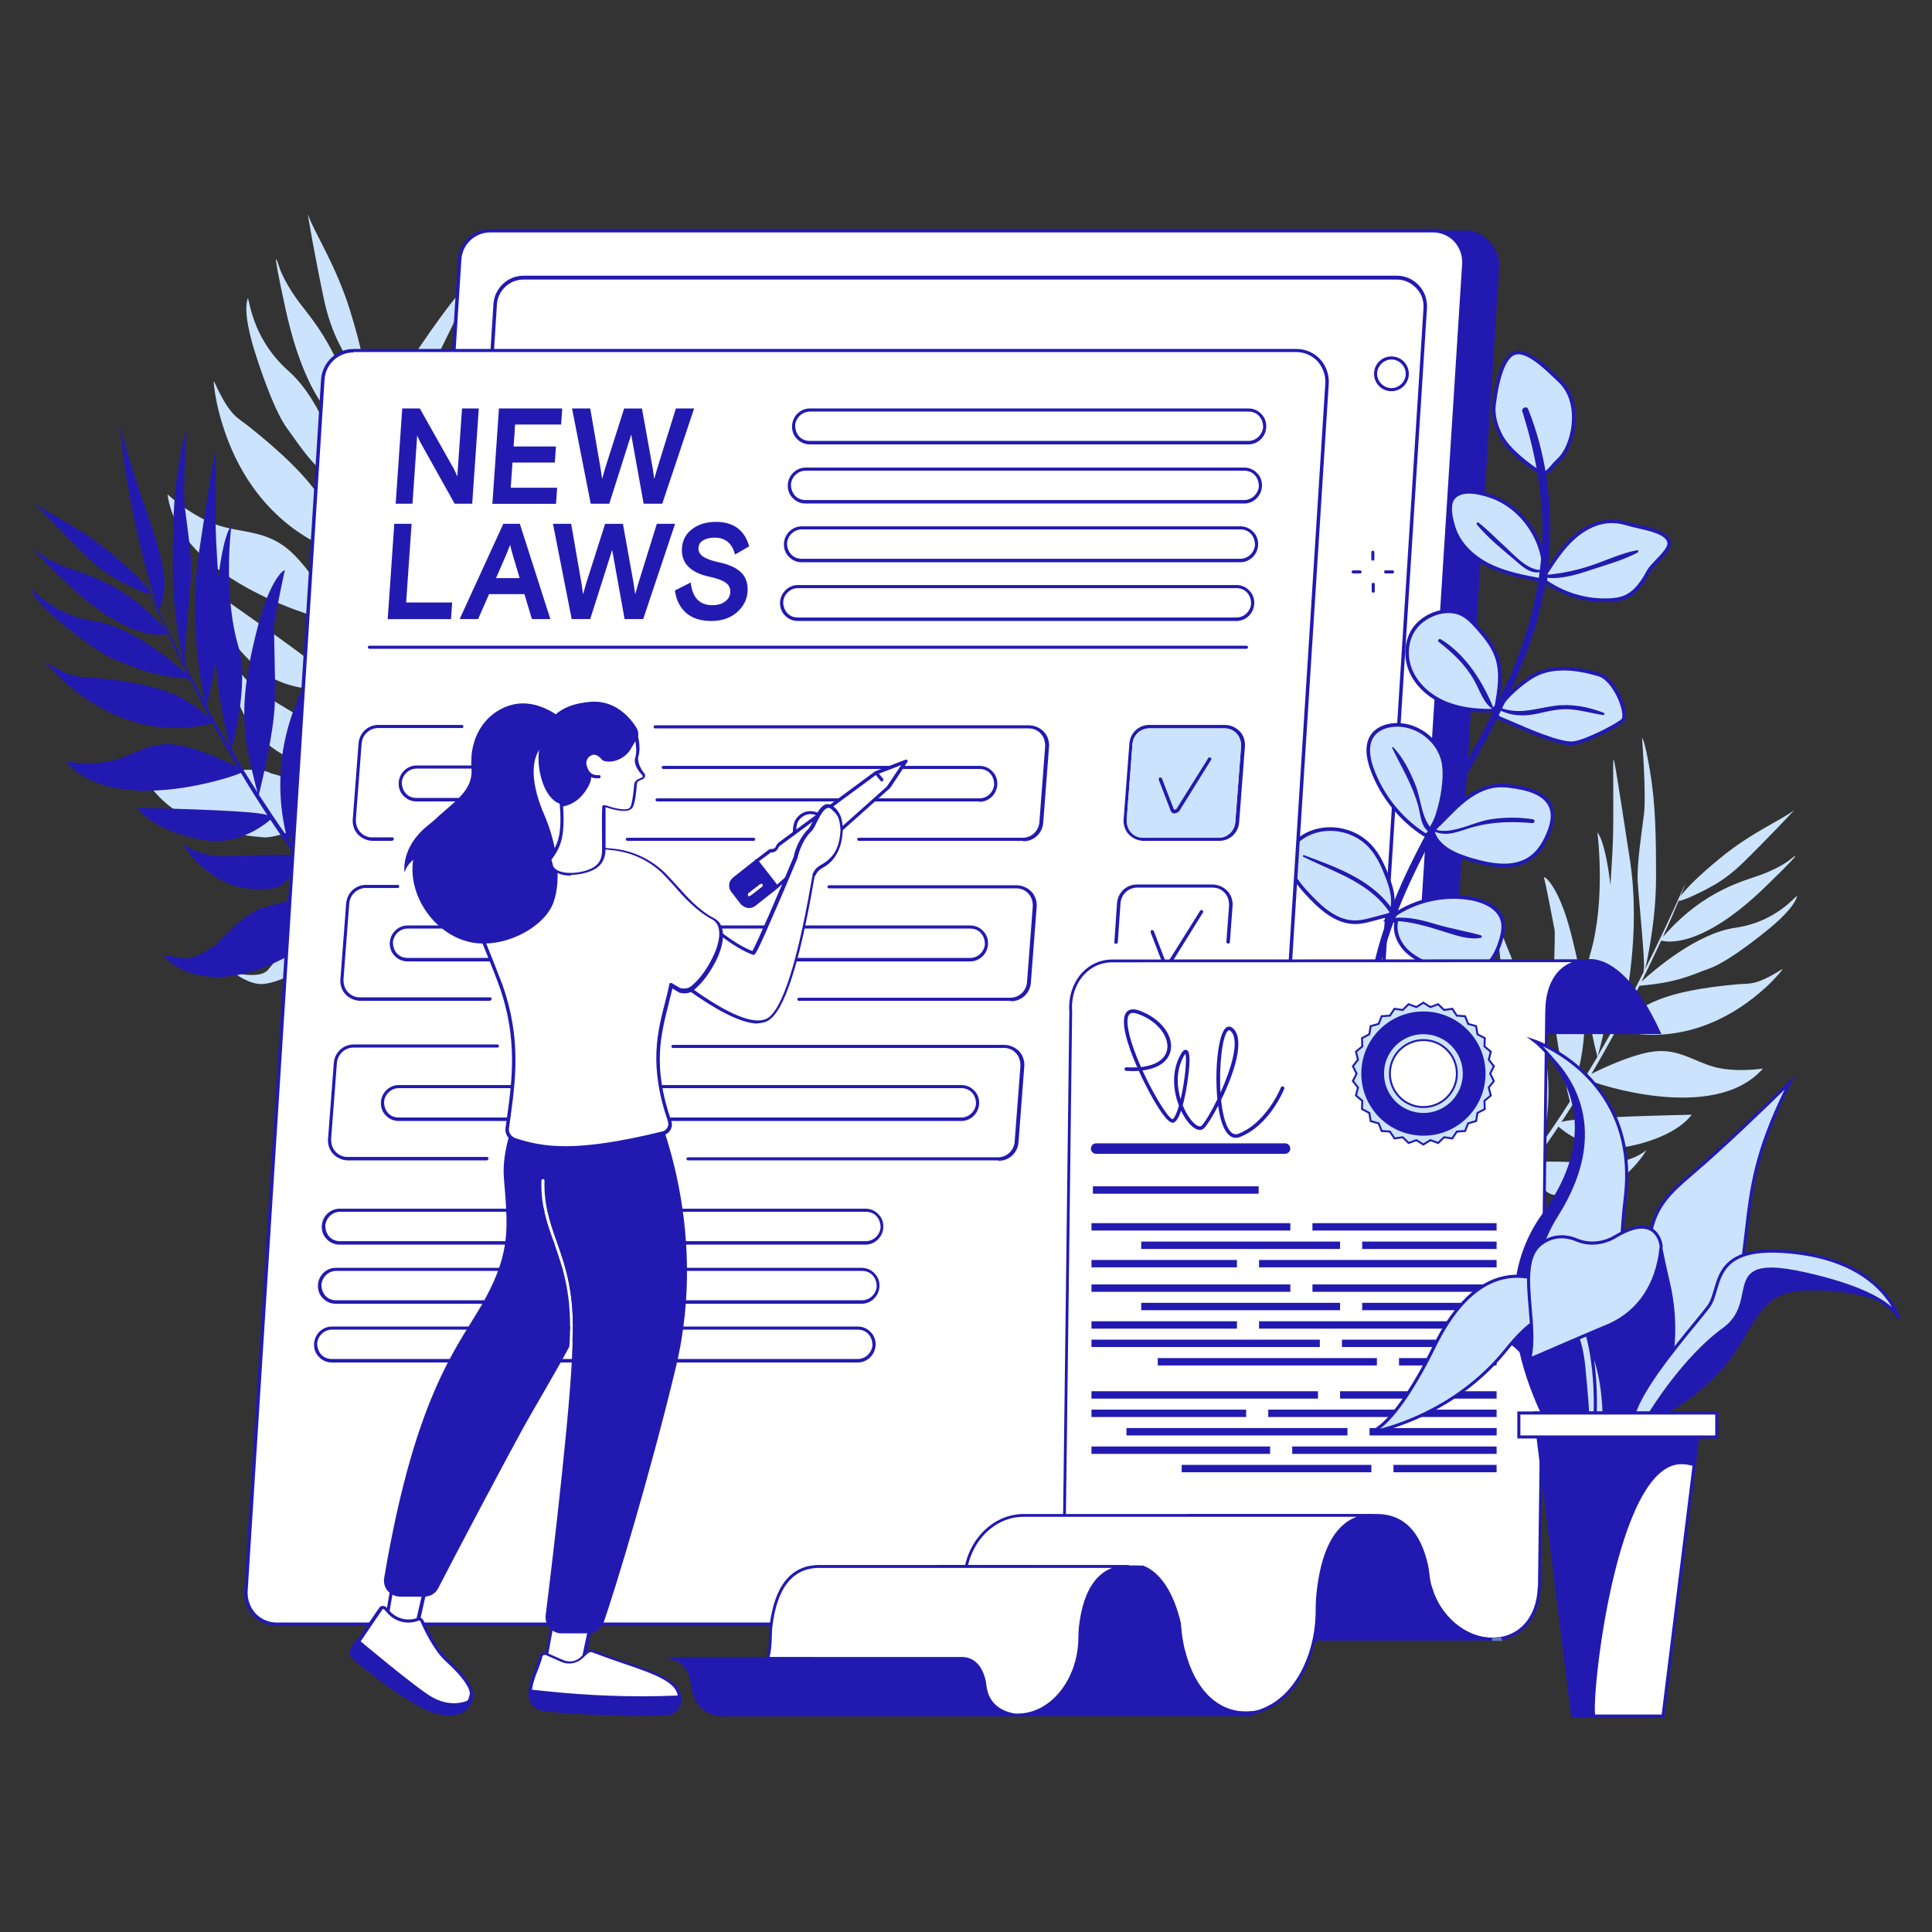 <?xml version="1.0" encoding="UTF-8"?>
<svg xmlns="http://www.w3.org/2000/svg" xmlns:xlink="http://www.w3.org/1999/xlink" id="a" width="500" height="500" viewBox="0 0 500 500">
  <rect x="0" y="0" width="500" height="500" fill="#333333" stroke="none"/>
  <defs>
    <style>.d{fill:url(#c);}.e{fill:#f8f7fa;}.f{fill:#fff;}.g{fill:#aacef3;}.h,.i{fill:#cbe3fc;}.j,.k{fill:#221ab0;}.l{fill:#6179c2;}.i{stroke-width:.5px;}.i,.k{stroke:#221ab0;stroke-miterlimit:10;}.k{stroke-width:.75px;}</style>
    <linearGradient id="c" x1="277.17" y1="372.02" x2="280.87" y2="372.02" gradientTransform="translate(701.51) rotate(-180) scale(1 -1)" gradientUnits="userSpaceOnUse">
      <stop offset="0" stop-color="#0299ac"></stop>
      <stop offset="1" stop-color="#00e9e7"></stop>
    </linearGradient>
  </defs>
  <g id="b">
    <g>
      <path class="h" d="M93.13,234.62c.19,.28,.47,.79,.82,1.51-.2-.63-.39-1.25-.58-1.87-.06,.08-.13,.21-.23,.37Z"></path>
      <path class="h" d="M137.84,214.35c-1.04,.21-16.99,2.05-19.95,1.75-2.96-.29-9.65-2.93-13.97-3.56-4.32-.65-10.17,6.44-12.55,6.08,0,0,.98,6.92,6.62,9.3-1.85-.49-3.69-.66-5.46-.44l-.07-.48s-2.63-25.78-3.7-27.93c6.27,1.43,19.07-.36,27.77-6.11,8.46-5.61,17.21-3.34,17.68-3.21-17.46-16.22-32.46-5.79-32.46-5.79-11.32,8.59-12.9,12.94-13.04,14.47-.25-3.68-.46-7.71-.6-12.07,2.42-.95,16.5-7.21,31.27-27.26,13.62-18.51,19.85-24.36,21.28-25.55-2.69,1.92-21.81,14.97-28.03,19.36-6.6,4.67-18.12,14.46-24.56,32.26-.14-4.73-.18-9.9-.11-15.4,.02-.05,.05-.09,.05-.09,0,0,14.17-12.96,19.78-20.96,5.62-7.99,12.48-19.73,13.71-21.06,1.24-1.31,10.67-10.94,11.59-11.63,.92-.7-4.7-.94-16.61,9.86-11.92,10.82-20.04,19.88-25.11,33.48-2.09,5.65-3.03,8.38-3.41,9.63,.07-4.9,.24-10.09,.52-15.56l.59-.63s15.39-13.32,18.96-24.97c5.13-16.76,18.99-32.79,18.99-32.79,0,0-3.17,.46-12.41,11.42,1.59-2.78,3.46-6.03,5.7-9.85,4.69-7.94,15.07-22.83,15.06-23.3-.08-.36-5.53,5.6-21.56,23.31-16.02,17.73-23.92,39.65-23.92,39.65,0,0-.11,.21-.24,.49,.38-4.32,.84-8.77,1.37-13.37,.02,.09,.13-.04,.39-.71,.8-2.04,13.32-17.31,16.59-21.65,3.26-4.34,7.4-13.38,10.06-18.77,2.64-5.37,13.61-19.51,13.61-19.51,0,0-.98-.05-7.83,7.32-6.86,7.38-12.38,15.29-20.07,27-7.71,11.72-12.52,24.95-12.52,24.95,0,0-.08,.33-.15,.67,1.08-9.19,2.46-18.92,4.24-29.21-.08,.09-.42,1.44-.91,3.83-.07-2.19-.74-6.98-3.81-16.89-3.71-12.01-9.64-20.85-10.87-24.86-.41-1.3,2.28,13.6,4.17,22.26,.87,3.99,2.11,7.62,3.7,10.81,2,3.97,5.25,9.34,6.5,10.24-.59,2.98-1.33,7.11-2.11,12.11-2.59-19.77-11.87-28.84-15.36-33.81-3.55-5.08-4.45-8.27-4.45-8.27,0,0-2.6-8.53,1.78,11.42,5.89,26.7,15.86,31.18,17.85,31.82-.63,4.16-1.3,8.9-1.94,14.06-1.4-5.61-6.17-22.18-15.16-30.14-11.16-9.9-10.05-21.89-10.82-18.05-.89,4.48,2.21,13.53,2.21,13.53,0,0,4.3,14.09,8.26,19.43,3.87,5.2,5.89,9.19,15.34,16.66-.52,4.38-1.02,9.06-1.46,13.96-2.36-9.21-5.27-16.42-23.91-31.28-2.87-2.28-4.82-2.54-8.85-11.42-.49-1.07,.2,3.86,1.02,7.18,7.22,28.96,28.09,35.96,31.62,36.94-.44,5.07-.82,10.35-1.09,15.77-1.97-3.43-6.65-11.12-11.45-15.71-6.33-6.03-12.89-5-19.47-7.24-6.59-2.24-12.77-7.89-12.77-7.89,3.1,22.9,41.49,32.87,43.59,33.02-.23,5.08-.37,10.27-.38,15.48-.05-.01-.07-.02-.07-.02-1.65-2.99-32.54-24.23-32.54-24.23,.6,8.68,9.37,17.97,13.27,21.11,7.59,6.11,17.44,5.15,19.35,4.88,.01,4.55,.11,9.13,.33,13.67-3.14-2.97-11.53-7.61-17.97-11.69-7.84-4.95-9.28-11.02-9.28-11.02,0,0-1.63,19.82,16.55,27.63,3.26,1.39,8.63-1.85,10.83-2.77,.23,4.02,.54,8.02,.96,11.97-1.18,.09-2.71,0-4.27-.89-4.57-2.59-13.67-4.98-13.67-4.98,0,0-3.49-2.7-18.93,1.23,0,0-8.34,.2-10.57-1.75-2.24-1.95-5.08-4.93-5.05-3.84,0,0,2.04,18.54,32.72,20.96,4.02,.32,18-5.19,19.95-9.22,.85,7.43,2.07,14.64,3.76,21.46,.13,1.17,.46,2.96,1.33,4.99l-.4-.27s-5.79,2.94-13.16,7.58c-7.37,4.63-8.32,7.65-10.5,9.9-2.1,2.17-8.25,.7-8.67,.6,.35,.29,4.14,3.15,7.46,2.91,3.47-.24,9.44-2.79,14.87-7.45,4.36-3.72,8.52-9.9,10.02-12.21,.04,.19,.09,.44,.16,.76,0,0-4.64,16.95,4.29,23.1,10.48,7.23,4.44,3.15,13.99,7.06,0,0-8.99-5.25-11.99-15.25-1.71-5.69-3.91-11.37-5.27-14.27l-.2-1.17c1.88,3.61,5.53,7.61,12.54,10,13.09,4.44,17.1,.58,21.82,2.39-3.42-1.96-9.89-5.8-12.22-8.14-2.33-2.34-9.11-8.47-16.18-10.99,2.08,.42,4.65,.27,7.84-.8,14.36-4.8,23.41-11.11,28.87-12.12,0,0,2.33-1.43,1.3-1.21Zm-48.28-76.55c.13-.08,.31-.21,.59-.49,4.1-4.05,7.2-7.19,9.55-9.68-7.22,12.69-10.54,23.22-11.21,25.46,.26-4.88,.6-9.98,1.07-15.28Zm4.39,98.33c-.34-.72-.63-1.23-.82-1.51,.1-.15,.17-.29,.23-.37,.19,.62,.38,1.24,.58,1.87Z"></path>
    </g>
    <g>
      <path class="j" d="M100.28,248.26c.26,.11,.69,.33,1.26,.67-.43-.34-.85-.69-1.26-1.03,0,.08,.01,.21,0,.36Z"></path>
      <path class="j" d="M121.98,213.75c-.62,.62-10.83,9.2-13.02,10.34-2.18,1.16-8.03,2.39-11.31,3.93-3.29,1.53-4.1,9.12-5.91,9.96,0,0,3.85,4.35,8.84,3.41-1.5,.51-2.86,1.23-3.98,2.2l-.27-.3s-13.62-16.66-15.35-17.66c5-1.88,13.05-8.97,16.44-16.94,3.29-7.76,10.4-10.19,10.78-10.32-19.52-3.25-25.14,10.84-25.14,10.84-3.91,11.13-3.02,14.87-2.41,15.99-1.86-2.44-3.85-5.13-5.94-8.09,1.24-1.76,8.13-12.55,9.18-33.2,.96-19.06,2.6-25.96,3.05-27.44-.99,2.56-8.26,20.35-10.55,26.24-2.43,6.26-5.94,18.31-2.25,33.59-2.26-3.22-4.65-6.78-7.13-10.62,0-.04,0-.08,0-.08,0,0,3.88-15.47,4.11-23.58,.24-8.11-.39-19.38-.14-20.87,.26-1.47,2.39-12.46,2.71-13.36,.32-.9-3.69,1.5-6.99,14.43-3.31,12.95-4.79,22.95-2.07,34.69,1.14,4.87,1.73,7.19,2.05,8.23-2.19-3.43-4.45-7.1-6.77-11.02l.12-.71s4.57-16.27,1.7-25.98c-4.12-13.96-1.85-31.41-1.85-31.41,0,0-1.98,1.77-3.37,13.59-.17-2.65-.37-5.76-.56-9.44-.39-7.65-.01-22.71-.23-23.03-.22-.21-1.27,6.41-4.26,26.02-2.99,19.62,1.57,38.42,1.57,38.42,0,0,.02,.2,.06,.45-1.71-3.16-3.44-6.46-5.17-9.89,.06,.05,.07-.09-.06-.67-.38-1.78,1.31-18.09,1.59-22.59,.27-4.5-.99-12.66-1.62-17.61-.62-4.93,.5-19.75,.5-19.75,0,0-.7,.41-2.07,8.66-1.37,8.25-1.58,16.26-1.55,27.9,.03,11.65,2.75,23.02,2.75,23.02,0,0,.1,.26,.21,.53-3.46-6.86-6.95-14.24-10.43-22.18-.02,.1,.37,1.19,1.13,3.07-1.05-1.49-3.71-4.5-10.37-9.96-8.07-6.62-16.22-10.03-18.91-12.25-.88-.71,7.8,8.38,13.08,13.51,2.43,2.36,4.95,4.31,7.51,5.79,3.2,1.84,7.91,4.07,9.19,4.12,.96,2.33,2.34,5.53,4.09,9.36-10.84-12.51-21.42-14.55-26.11-16.39-4.78-1.89-6.87-3.69-6.87-3.69,0,0-5.71-4.72,6.47,7.1,16.31,15.8,25.26,14.34,26.93,13.88,1.46,3.17,3.17,6.76,5.09,10.62-3.54-3.24-14.42-12.54-24.29-13.94-12.26-1.75-16.98-10.57-15.76-7.55,1.43,3.51,7.72,8.36,7.72,8.36,0,0,9.43,7.79,14.61,9.68,5.07,1.83,8.28,3.67,18.25,4.52,1.65,3.27,3.44,6.75,5.38,10.34-5.85-5.3-11.17-8.96-30.88-10.73-3.03-.26-4.51,.45-11.36-3.86-.83-.52,1.91,2.58,3.99,4.51,18.26,16.76,35.92,12.06,38.82,11.12,2.01,3.71,4.17,7.55,6.47,11.42-2.94-1.47-9.69-4.66-15.12-5.64-7.15-1.28-11.22,2.43-16.8,3.89-5.59,1.47-12.46,.38-12.46,.38,12.63,14.45,43.79,3.78,45.31,2.92,2.16,3.62,4.44,7.28,6.82,10.9-.04,.01-.06,.02-.06,.02-2.51-1.31-33.63-1.89-33.63-1.89,4.39,5.74,14.72,8.16,18.85,8.55,8.06,.76,14.44-4.41,15.64-5.47,2.09,3.15,4.26,6.27,6.49,9.32-3.53-.62-11.47,0-17.8,.13-7.69,.16-11.47-3.39-11.47-3.39,0,0,7.94,14.48,24.11,11.57,2.9-.53,5.13-5.23,6.23-6.87,2,2.68,4.04,5.31,6.15,7.85-.78,.6-1.88,1.23-3.37,1.34-4.35,.29-11.75,2.81-11.75,2.81,0,0-3.66-.27-12.55,9.51,0,0-5.68,3.95-8.12,3.62-2.44-.32-5.78-1.09-5.26-.34,0,0,9.9,11.91,32.26-.46,2.93-1.62,10.1-11.83,9.6-15.52,3.99,4.76,8.13,9.2,12.43,13.15,.62,.75,1.68,1.84,3.2,2.84h-.4s-2.66,4.68-5.65,11.27c-2.99,6.58-2.26,9.11-2.74,11.66-.46,2.46-5.4,4.26-5.73,4.38,.38,.04,4.31,.29,6.5-1.4,2.3-1.76,5.26-6.25,6.89-11.97,1.32-4.57,1.37-10.76,1.36-13.05,.11,.12,.26,.27,.46,.45,0,0,4.54,13.86,13.55,14.04,10.57,.21,4.52,.15,12.92-1.51,0,0-8.63,.48-15.29-5.08-3.79-3.16-7.91-6.09-10.18-7.47l-.67-.72c2.96,1.64,7.31,2.74,13.26,1.19,11.1-2.91,12.11-7.43,16.21-8.34-3.26,.21-9.51,.51-12.19-.04-2.68-.55-10.19-1.7-16.24-.21,1.63-.66,3.35-1.94,5.07-4.15,7.75-9.89,11.13-18.41,14.45-21.61,0,0,.96-2.06,.34-1.44Zm-68.49-30.94c.05-.11,.12-.29,.18-.61,.99-4.68,1.7-8.28,2.19-11.08,.81,12.1,3.32,20.91,3.89,22.77-2.06-3.5-4.15-7.19-6.25-11.08Zm48.05,66.11c-.57-.34-1-.57-1.26-.67,0-.15-.01-.28,0-.36,.42,.34,.83,.69,1.26,1.03Z"></path>
      <path class="j" d="M40.75,157.35s-7.59-22.56-9.7-47.2c4.38,17.98,11.53,31.62,11.53,41.12,0,3.39-1.48,6.83-1.48,6.83l-.35-.76Z"></path>
    </g>
    <g>
      <path class="h" d="M372.94,327.66c-.26,.11-.69,.33-1.26,.67,.43-.34,.85-.69,1.26-1.03,0,.08-.01,.21,0,.36Z"></path>
      <path class="h" d="M351.59,294.59c3.32,3.2,6.7,11.71,14.45,21.61,1.72,2.21,3.44,3.48,5.07,4.15-6.05-1.49-13.56-.35-16.24,.21-2.68,.55-8.93,.25-12.19,.04,4.1,.91,5.11,5.42,16.21,8.34,5.95,1.56,10.31,.46,13.26-1.19l-.67,.72c-2.27,1.39-6.39,4.31-10.18,7.47-6.66,5.56-15.29,5.08-15.29,5.08,8.4,1.66,2.35,1.72,12.92,1.51,9-.18,13.55-14.04,13.55-14.04,.19-.18,.34-.34,.46-.45-.02,2.28,.04,8.48,1.36,13.05,1.63,5.71,4.6,10.21,6.89,11.97,2.19,1.69,6.12,1.44,6.5,1.4-.34-.12-5.27-1.92-5.73-4.38-.48-2.56,.25-5.08-2.74-11.67-2.98-6.59-5.65-11.28-5.65-11.28h-.4c1.52-1,2.58-2.09,3.2-2.84,4.29-3.95,8.44-8.39,12.43-13.15-.5,3.68,6.67,13.9,9.6,15.52,22.36,12.37,32.26,.46,32.26,.46,.52-.74-2.81,.02-5.26,.34-2.44,.33-8.12-3.62-8.12-3.62-8.9-9.79-12.55-9.51-12.55-9.51,0,0-7.4-2.51-11.75-2.81-1.49-.1-2.6-.74-3.37-1.34,2.1-2.54,4.15-5.17,6.15-7.85,1.1,1.64,3.33,6.35,6.23,6.87,16.17,2.91,24.11-11.57,24.11-11.57,0,0-3.78,3.55-11.47,3.39-6.33-.12-14.27-.75-17.8-.13,2.23-3.05,4.4-6.17,6.49-9.32,1.2,1.06,7.58,6.23,15.64,5.47,4.14-.39,14.46-2.81,18.85-8.55,0,0-31.12,.58-33.63,1.89,0,0-.02,0-.06-.02,2.38-3.62,4.66-7.28,6.82-10.9,1.52,.86,32.68,11.53,45.31-2.92,0,0-6.87,1.09-12.46-.38-5.59-1.46-9.66-5.17-16.8-3.89-5.43,.98-12.18,4.17-15.12,5.64,2.3-3.88,4.45-7.71,6.47-11.42,2.89,.94,20.56,5.65,38.82-11.12,2.09-1.93,4.82-5.03,3.99-4.51-6.86,4.31-8.33,3.6-11.36,3.86-19.71,1.76-25.03,5.43-30.88,10.73,1.93-3.6,3.73-7.07,5.38-10.34,9.97-.85,13.18-2.69,18.25-4.52,5.18-1.89,14.61-9.68,14.61-9.68,0,0,6.29-4.85,7.72-8.36,1.22-3.02-3.5,5.8-15.76,7.55-9.87,1.4-20.75,10.7-24.29,13.94,1.92-3.87,3.63-7.46,5.09-10.62,1.67,.46,10.63,1.92,26.93-13.88,12.17-11.81,6.47-7.1,6.47-7.1,0,0-2.09,1.8-6.87,3.69-4.69,1.84-15.27,3.88-26.11,16.39,1.75-3.82,3.13-7.03,4.09-9.36,1.28-.05,5.98-2.28,9.19-4.12,2.57-1.48,5.08-3.43,7.51-5.79,5.28-5.14,13.95-14.23,13.08-13.51-2.69,2.22-10.84,5.63-18.91,12.25-6.66,5.46-9.31,8.47-10.37,9.96,.76-1.88,1.14-2.97,1.13-3.07-3.48,7.94-6.97,15.32-10.43,22.18,.11-.27,.21-.53,.21-.53,0,0,2.72-11.37,2.75-23.02,.03-11.64-.17-19.64-1.55-27.9-1.37-8.25-2.07-8.66-2.07-8.66,0,0,1.12,14.82,.5,19.75-.63,4.95-1.89,13.11-1.62,17.61,.28,4.5,1.96,20.81,1.59,22.59-.13,.59-.11,.73-.06,.67-1.73,3.43-3.45,6.73-5.17,9.89,.04-.25,.06-.45,.06-.45,0,0,4.56-18.8,1.57-38.42-3-19.61-4.04-26.23-4.26-26.02-.22,.32,.16,15.38-.23,23.03-.19,3.68-.39,6.78-.56,9.44-1.39-11.82-3.37-13.59-3.37-13.59,0,0,2.27,17.46-1.85,31.41-2.87,9.71,1.7,25.98,1.7,25.98l.12,.71c-2.32,3.92-4.57,7.59-6.77,11.02,.32-1.04,.91-3.36,2.05-8.23,2.72-11.75,1.24-21.74-2.07-34.69-3.3-12.94-7.31-15.34-6.99-14.43,.32,.9,2.45,11.89,2.71,13.36,.25,1.49-.38,12.76-.14,20.87,.23,8.11,4.11,23.58,4.11,23.58,0,0,0,.04,0,.08-2.47,3.84-4.86,7.4-7.13,10.62,3.69-15.28,.19-27.33-2.25-33.59-2.3-5.89-9.57-23.68-10.55-26.24,.45,1.48,2.08,8.38,3.05,27.44,1.05,20.65,7.94,31.44,9.18,33.2-2.09,2.96-4.08,5.65-5.94,8.09,.6-1.12,1.5-4.86-2.41-15.99,0,0-5.62-14.09-25.14-10.84,.38,.12,7.48,2.56,10.78,10.32,3.4,7.97,11.45,15.06,16.44,16.94-1.72,1-15.35,17.66-15.35,17.66l-.27,.3c-1.12-.96-2.48-1.69-3.98-2.2,4.99,.93,8.84-3.41,8.84-3.41-1.82-.84-2.62-8.43-5.91-9.96-3.28-1.54-9.13-2.77-11.31-3.93-2.19-1.15-12.4-9.72-13.02-10.34-.62-.62,.34,1.44,.34,1.44Zm61.89-21.3c.56-1.86,3.08-10.67,3.89-22.77,.49,2.8,1.2,6.4,2.19,11.08,.06,.32,.13,.5,.18,.61-2.11,3.89-4.2,7.58-6.25,11.08Zm-40.53,54.01c0,.08-.01,.21,0,.36-.26,.11-.69,.33-1.26,.67,.43-.34,.85-.69,1.26-1.03Z"></path>
    </g>
    <g>
      <g>
        <path class="j" d="M359,389.15l-241.5-.8c-4.6,0-8.2-3.9-7.9-8.5l19.8-311.9c.3-4.2,3.7-7.5,7.9-7.5l242.1-.8c4.6,0,8.8,4.6,8.6,9.2l-19.8,311.9c-.3,4.2-5,8.2-9.2,8.2v.2Z"></path>
        <g>
          <path class="f" d="M351,389.25H107c-4.6,0-8.2-3.9-7.9-8.5L119,67.25c.3-4.2,3.7-7.5,7.9-7.5h244c4.6,0,8.2,3.9,7.9,8.5l-19.9,313.5c-.3,4.2-3.7,7.5-7.9,7.5h0Z"></path>
          <path class="j" d="M351,389.65H107c-2.3,0-4.5-.9-6.1-2.6s-2.4-4-2.3-6.3L118.5,67.15c.3-4.4,4-7.9,8.4-7.9h244c2.3,0,4.5,.9,6.1,2.6,1.6,1.7,2.4,4,2.3,6.3l-19.9,313.5c-.3,4.4-4,7.9-8.4,7.9v.1ZM126.9,60.15c-4,0-7.3,3.1-7.5,7.1l-19.9,313.5c-.1,2.1,.6,4.1,2,5.7,1.4,1.5,3.4,2.4,5.5,2.4h244c4,0,7.3-3.1,7.5-7.1l19.9-313.5c.1-2.1-.6-4.1-2-5.7-1.4-1.5-3.4-2.4-5.5-2.4H126.9Z"></path>
        </g>
        <path class="j" d="M343,377.45H117.1c-2.2,0-4.2-.9-5.7-2.5s-2.2-3.7-2.1-5.9L127.7,78.65c.3-4.1,3.7-7.3,7.8-7.3h226c2.2,0,4.2,.9,5.7,2.5s2.2,3.7,2.1,5.9l-18.4,290.4c-.3,4.1-3.7,7.3-7.8,7.3h-.1ZM135.5,72.35c-3.7,0-6.7,2.9-6.9,6.5l-18.4,290.4c-.1,2,.5,3.8,1.9,5.2,1.3,1.4,3.1,2.2,5,2.2h226c3.7,0,6.7-2.9,6.9-6.5l18.4-290.4c.1-2-.5-3.8-1.9-5.2-1.3-1.4-3.1-2.2-5-2.2H135.5Z"></path>
      </g>
      <g>
        <g>
          <g>
            <path class="h" d="M391.88,91.4c-3.49,1.27-4.78,9.61-5.24,13.29-.36,2.84,.51,5.73,1.87,8.26,1.97,3.68,7.39,7.74,9.72,9.11,2.23,1.31,2.95-1.02,4.87-2.74,1.92-1.73,3.01-4.21,3.63-6.72,1.21-4.9,.58-10.64-3.11-14.08-2.72-2.53-8.26-8.39-11.75-7.12Z"></path>
            <path class="j" d="M397.99,122.47c-2.34-1.38-7.85-5.47-9.89-9.29-1.59-2.96-2.25-5.91-1.92-8.54,1.01-8.11,2.88-12.71,5.54-13.68h0c3.38-1.23,8.11,3.29,11.24,6.28,.36,.34,.69,.66,.99,.94,4.1,3.81,4.36,10,3.25,14.53-.75,3.04-2.02,5.38-3.77,6.96-.5,.45-.91,.94-1.31,1.41-.77,.91-1.55,1.84-2.67,1.84-.42,0-.9-.13-1.44-.45Zm-5.95-30.63h0c-2.24,.81-3.99,5.4-4.93,12.91-.31,2.43,.32,5.19,1.82,7.98,1.94,3.61,7.36,7.64,9.54,8.93,1.22,.73,1.78,.16,2.92-1.18,.4-.48,.86-1.01,1.4-1.51,1.61-1.44,2.78-3.62,3.49-6.48,1.05-4.27,.83-10.09-2.97-13.62-.3-.28-.64-.6-1-.95-2.5-2.39-6.52-6.23-9.36-6.23-.32,0-.62,.05-.91,.15Z"></path>
          </g>
          <g>
            <path class="h" d="M421.65,135.69c-1.36-.42-2.76-.73-4.17-.77-3.82-.12-7.5,1.75-10.33,4.32-2.83,2.57-4.95,5.82-7.04,9.02l-.22,2.2c4.82,3.39,10.78,5.13,16.67,4.86,1.29-.06,2.6-.22,3.8-.7,2.97-1.18,4.84-4.08,6.37-6.89,1.05-1.93,5.64-5.22,5.24-7.38-.58-3.06-7.34-3.75-10.32-4.66Z"></path>
            <path class="j" d="M399.62,150.84l-.22-.16,.26-2.58,.06-.1c2.07-3.19,4.22-6.48,7.11-9.11,3.28-2.98,7.06-4.55,10.66-4.44,1.29,.04,2.66,.29,4.3,.8h0c.65,.2,1.5,.39,2.4,.59,3.44,.77,7.73,1.74,8.24,4.43,.31,1.61-1.49,3.47-3.22,5.27-.88,.91-1.71,1.77-2.06,2.42-1.62,2.96-3.53,5.87-6.61,7.1-1.38,.55-2.84,.68-3.95,.73-.42,.02-.83,.03-1.25,.03-5.59,0-11.13-1.74-15.71-4.97Zm7.84-11.26c-2.78,2.52-4.87,5.73-6.9,8.84l-.18,1.81c4.71,3.24,10.44,4.88,16.15,4.62,1.04-.05,2.4-.17,3.65-.67,2.8-1.11,4.61-3.87,6.14-6.68,.41-.75,1.29-1.66,2.21-2.62,1.42-1.47,3.19-3.31,2.98-4.45-.39-2.08-4.52-3.01-7.53-3.69-.92-.21-1.79-.4-2.47-.61h0c-1.56-.48-2.85-.72-4.05-.75-.11,0-.22,0-.34,0-3.25,0-6.67,1.48-9.66,4.2Z"></path>
          </g>
          <g>
            <path class="h" d="M386.49,128.65c-3.2-1.25-8.29-2.44-10.42,.26-1.46,1.85-.54,5.53,.19,7.77,1.42,4.38,5.13,7.72,9.27,9.73,4.14,2.01,8.73,2.88,13.25,3.72l.78-.29c.83-8.87-4.78-17.95-13.07-21.19Z"></path>
            <path class="j" d="M398.69,150.59c-4.5-.84-9.15-1.71-13.37-3.76-4.73-2.3-8.19-5.95-9.51-10.01-1.27-3.92-1.31-6.68-.11-8.2,2.54-3.23,8.51-1.36,10.96-.41h0c8.47,3.3,14.22,12.62,13.37,21.67l-.03,.29-1.18,.44-.13-.02Zm-12.38-21.5c-1.76-.68-7.66-2.7-9.88,.11-.68,.87-1.19,2.84,.27,7.33,1.24,3.82,4.53,7.27,9.03,9.45,4.07,1.98,8.61,2.84,13.01,3.66l.38-.14c.66-8.56-4.8-17.3-12.8-20.42Z"></path>
          </g>
          <g>
            <path class="h" d="M382.4,162.45c-1.24-1.4-2.56-2.8-4.25-3.58-2.59-1.19-5.7-.74-8.23,.57-1.2,.62-2.31,1.42-3.22,2.43-2.8,3.12-3.22,7.95-1.56,11.8,1.66,3.85,5.13,6.73,9,8.33,3.88,1.59,8.15,2.01,12.34,1.93l.83-1.27c.73-4.18,1.45-8.58,.08-12.6-.98-2.89-2.96-5.33-4.99-7.61Z"></path>
            <path class="j" d="M373.96,182.43c-4.29-1.77-7.67-4.89-9.25-8.58-1.82-4.24-1.16-9.18,1.65-12.3,.9-.99,2.02-1.85,3.35-2.53,2.93-1.51,6.16-1.72,8.64-.58,1.76,.81,3.09,2.21,4.41,3.69h0c1.92,2.16,4.04,4.71,5.08,7.77,1.44,4.23,.64,8.8-.06,12.83l-1.04,1.65h-.25c-.3,0-.6,.01-.9,.01-4.58,0-8.39-.65-11.62-1.98Zm12.9,.05c.68-3.9,1.43-8.3,.08-12.27-.98-2.89-3.04-5.36-4.9-7.45h0c-1.25-1.41-2.5-2.73-4.1-3.46-2.22-1.03-5.15-.82-7.82,.56-1.23,.63-2.26,1.41-3.08,2.32-2.57,2.86-3.16,7.4-1.48,11.3,1.49,3.46,4.68,6.41,8.75,8.08,3.27,1.34,7.17,1.96,11.9,1.9l.65-.98Z"></path>
          </g>
          <g>
            <path class="h" d="M413.78,174.57c-4.93-1.42-10.19-2.27-15.03-.54-4.84,1.73-14.03,10.48-10.66,11.85,3.82,1.55,14.95,6.9,19.05,6.47,3.36-.35,12.77-5.17,13.09-6.27,.76-2.55-2.58-10.39-6.45-11.5Z"></path>
            <path class="j" d="M390.65,187.47c-1.1-.48-2.04-.89-2.73-1.17-.67-.27-1.03-.82-1.02-1.53,.06-3.05,7.41-9.66,11.7-11.19,5.32-1.9,10.98-.71,15.32,.54h0c2.36,.68,4.13,3.38,4.98,4.93,1.5,2.74,2.23,5.68,1.79,7.16-.44,1.45-10.27,6.27-13.5,6.6-.17,.02-.35,.03-.54,.03-3.7,0-11.05-3.2-16-5.36Zm8.26-13.01c-4.09,1.46-11.02,7.93-11.07,10.33,0,.33,.12,.52,.43,.64,.7,.29,1.65,.7,2.75,1.18,4.8,2.09,12.85,5.58,16.07,5.26,3.35-.35,12.23-5.07,12.69-5.94,.36-1.22-.37-3.99-1.72-6.44-1.32-2.42-2.93-4.05-4.42-4.48h0c-2.63-.76-5.76-1.49-8.97-1.49-1.92,0-3.87,.26-5.77,.94Z"></path>
          </g>
          <g>
            <path class="h" d="M360.39,187.65c-1.85,.21-3.73,.92-4.92,2.35-2.03,2.44-1.46,6.09-.37,9.06,2.53,6.91,7.36,12.95,13.54,16.94l1.26,.08c2.11-4.22,3.41-8.85,3.82-13.55,.16-1.84,.18-3.72-.21-5.52-1.27-5.75-7.26-10.03-13.11-9.36Z"></path>
            <path class="j" d="M368.48,216.47l-.1-.07c-6.28-4.05-11.15-10.15-13.72-17.17-1.04-2.84-1.81-6.8,.45-9.52,1.14-1.37,2.99-2.26,5.23-2.52h0c6.07-.7,12.3,3.76,13.62,9.72,.46,2.09,.35,4.23,.22,5.66-.41,4.73-1.75,9.47-3.87,13.72l-.14,.28-1.69-.11Zm-8.04-28.34h0c-2,.23-3.64,1-4.62,2.18-1.97,2.38-1.25,5.99-.29,8.6,2.49,6.79,7.19,12.7,13.25,16.64l.82,.05c1.99-4.07,3.25-8.59,3.64-13.1,.12-1.37,.23-3.42-.2-5.38-1.13-5.14-6.21-9.06-11.44-9.06-.39,0-.77,.02-1.16,.07Z"></path>
          </g>
          <g>
            <path class="h" d="M392.36,203.67c-1.66-.27-3.35-.49-5.03-.34-3.49,.32-6.65,2.23-9.3,4.52-2.65,2.29-4.93,4.99-7.56,7.31l.4,.27c1.35,4.05,5.92,5.92,10.02,7.11,5,1.45,10.79,2.53,15.09-.4,2.28-1.55,3.78-4.03,4.81-6.59,.84-2.08,1.42-4.44,.65-6.55-1.26-3.46-5.43-4.74-9.07-5.32Z"></path>
            <path class="j" d="M380.75,222.99c-4-1.16-8.77-3.04-10.28-7.26l-.77-.52,.45-.4c1.25-1.1,2.45-2.32,3.6-3.5,1.26-1.28,2.56-2.61,3.96-3.81,3.24-2.79,6.46-4.35,9.57-4.64,1.79-.17,3.6,.09,5.15,.34h0c5.28,.85,8.37,2.69,9.44,5.63,.68,1.86,.46,4.11-.65,6.89-1.28,3.17-2.91,5.39-4.98,6.81-2.08,1.42-4.5,1.93-6.98,1.93-2.91,0-5.9-.7-8.5-1.46Zm6.62-19.19c-2.91,.27-5.95,1.75-9.04,4.41-1.36,1.18-2.65,2.49-3.9,3.76-1.03,1.05-2.09,2.13-3.2,3.14l.08,.17c1.3,3.91,5.87,5.69,9.7,6.81,4.63,1.35,10.49,2.52,14.7-.34,1.92-1.3,3.43-3.39,4.64-6.38,1.04-2.59,1.25-4.56,.64-6.22-.94-2.59-3.79-4.23-8.7-5.02h0c-1.17-.19-2.49-.38-3.82-.38-.37,0-.73,.01-1.09,.05Z"></path>
          </g>
          <g>
            <path class="h" d="M359.07,227.05c-1.12-2.96-2.44-5.91-4.62-8.2-3.82-4.03-10.17-5.4-15.31-3.32-2.56,1.04-4.93,3.07-5.46,5.78-.71,3.57,1.85,6.89,4.3,9.59,3.51,3.87,7.81,7.92,13.04,7.77,1.45-.04,2.87-.42,4.28-.79,1.32-.35,2.64-.7,3.97-1.06l.75-.34c.46-1.66,.57-3.42,.31-5.12-.22-1.48-.72-2.91-1.25-4.31Z"></path>
            <path class="j" d="M337.64,231.22c-2.6-2.86-5.15-6.28-4.41-10,.51-2.58,2.66-4.87,5.75-6.12,5.35-2.17,11.85-.76,15.83,3.43,2.27,2.39,3.61,5.43,4.71,8.36h0c.49,1.3,1.03,2.81,1.27,4.4,.27,1.76,.16,3.6-.32,5.31l-.06,.21-1.02,.46-3.97,1.06c-1.41,.38-2.86,.76-4.38,.81-.1,0-.2,0-.31,0-5.17,0-9.34-3.8-13.09-7.92Zm22.22,.21c-.23-1.5-.75-2.96-1.22-4.21h0c-1.07-2.84-2.36-5.77-4.52-8.05-3.71-3.91-9.79-5.23-14.79-3.2-2.79,1.13-4.73,3.16-5.18,5.44-.65,3.31,1.75,6.5,4.19,9.18,3.67,4.04,7.74,7.8,12.68,7.61,1.41-.04,2.81-.42,4.17-.78l3.89-1.03,.55-.25c.4-1.53,.48-3.15,.24-4.71Z"></path>
          </g>
          <g>
            <path class="h" d="M380.78,232.54c-7.57-1.34-15.68,.73-21.69,5.54l2.3,.28c-.71,2.84,.68,5.88,2.81,7.88,2.14,2,4.92,3.14,7.67,4.13,3.67,1.31,7.89,2.4,11.32,.55,2.82-1.51,4.37-4.65,5.26-7.72,.46-1.59,.8-3.28,.4-4.89-.85-3.4-4.63-5.15-8.08-5.76Z"></path>
            <path class="j" d="M371.72,250.8c-2.6-.93-5.57-2.11-7.84-4.23-2.32-2.17-3.48-5.19-3.05-7.82l-2.9-.35,.87-.7c6.11-4.89,14.36-6.99,22.06-5.63h0c4.53,.8,7.69,3.09,8.45,6.11,.45,1.78,.05,3.59-.4,5.13-1.16,3.98-3.01,6.67-5.49,8-1.4,.75-2.9,1.04-4.43,1.04-2.44,0-4.96-.74-7.27-1.57Zm8.98-17.8c-7.07-1.25-14.61,.52-20.41,4.75l1.68,.2-.13,.51c-.6,2.42,.45,5.34,2.68,7.43,2.14,2,5,3.13,7.51,4.03,3.57,1.28,7.65,2.35,10.94,.58,2.25-1.21,3.95-3.71,5.04-7.44,.41-1.42,.79-3.08,.39-4.64-.99-3.94-6.15-5.14-7.7-5.42h0Z"></path>
          </g>
        </g>
        <g>
          <path class="j" d="M423.63,142.41c-4,.73-7.88,2.6-11.73,3.9-3.99,1.35-7.85,2.11-12.05,2.5-.43,.04-.42,.61,0,.67,4,.52,8.01-.7,11.78-1.96,4.03-1.36,8.5-2.52,12.23-4.56,.31-.17,.1-.6-.22-.55Z"></path>
          <path class="j" d="M398.41,147.51c-3.56-.26-6.91-4.26-9.46-6.56-2.11-1.9-4.07-3.97-6.32-5.7-.31-.24-.62,.25-.4,.51,2.76,3.38,6.38,6.28,9.71,9.1,1.94,1.65,3.77,3.54,6.48,3.25,.38-.04,.4-.57,0-.6Z"></path>
          <path class="j" d="M372.84,165.43c-.4-.24-.91,.36-.52,.67,3.69,2.91,6.9,5.88,9.23,10.04,1.41,2.51,2.3,5.71,4.76,7.4,.15,.1,.28-.09,.23-.23-2.72-6.75-7.31-14.08-13.69-17.88Z"></path>
          <path class="j" d="M415.01,184.46c-3.87-1.51-8.29-2.36-12.45-1.83-5.13,.66-9.16,2.44-14.33,.52-.34-.13-.58,.43-.25,.59,3.4,1.64,6.6,1.71,10.24,.88,2.69-.61,5.29-1.23,8.07-1.05,2.9,.19,5.69,1.06,8.56,1.48,.4,.06,.54-.45,.16-.6Z"></path>
          <path class="j" d="M366.4,203.35c-1.41-3.55-3.19-7.21-5.85-9.98-.13-.14-.34,.03-.26,.19,2.44,5.04,5.26,9.57,6.75,15.05,.68,2.49,.73,6.56,3.93,7.01,.37,.05,.62-.41,.27-.63-3.24-2-3.49-8.27-4.84-11.64Z"></path>
          <path class="j" d="M396.77,212.04c-3.65-.6-7.39-.54-11.04,0-4.35,.64-10.14,4.15-14.4,2.6-.28-.1-.47,.36-.2,.49,3.46,1.65,6.71-.17,10.16-1.11,5.1-1.38,10.14-1.46,15.35-1,.55,.05,.69-.88,.13-.97Z"></path>
          <path class="j" d="M337.47,221.31c-.24-.09-.41,.3-.18,.42,8.63,4.33,17.87,6.76,23.1,15.58,.35,.58,1.27,.07,.92-.51-5.24-8.77-14.7-12.08-23.84-15.48Z"></path>
          <path class="j" d="M383.2,242.04c-3.84-1.07-7.77-1.7-11.63-2.86-3.52-1.06-6.99-1.96-10.68-1.62-.48,.04-.5,.74,0,.76,4.44,.18,8.48,1.44,12.69,2.75,3.02,.94,6.44,2.21,9.63,1.65,.35-.06,.32-.58,0-.67Z"></path>
        </g>
        <path class="j" d="M393.97,106.45c3.45,10.94,5.54,22.12,5.15,33.63-.44,12.77-3.92,25.02-9.1,36.64-9.74,21.85-24.56,41.24-32.02,64.15-3.71,11.41-5.5,23.37-3.39,35.27,.07,.38,.72,.31,.68-.09-5.1-50.45,43.33-85.66,45.78-134.73,.6-12.01-1.09-24.3-5.6-35.47-.35-.86-1.78-.27-1.5,.6Z"></path>
      </g>
      <g>
        <g>
          <path class="f" d="M315.59,420.21H71.59c-4.6,0-8.2-3.9-7.9-8.5L83.59,98.21c.3-4.2,3.7-7.5,7.9-7.5h244c4.6,0,8.2,3.9,7.9,8.5l-19.9,313.5c-.3,4.2-3.7,7.5-7.9,7.5h0Z"></path>
          <path class="j" d="M315.59,420.71H71.59c-2.3,0-4.5-.9-6.1-2.6s-2.4-4-2.3-6.3L83.09,98.21c.3-4.4,4-7.9,8.4-7.9h244c2.3,0,4.5,.9,6.1,2.6s2.4,4,2.3,6.3l-19.9,313.5c-.3,4.4-4,7.9-8.4,7.9v.1ZM91.49,91.21c-4,0-7.3,3.1-7.5,7.1l-19.9,313.5c-.1,2.1,.6,4.1,2,5.7,1.4,1.5,3.4,2.4,5.5,2.4h244c4,0,7.3-3.1,7.5-7.1l19.9-313.6c.1-2.1-.6-4.1-2-5.7-1.4-1.5-3.4-2.4-5.5-2.4H91.49v.1Z"></path>
        </g>
        <path class="j" d="M322.59,167.91H95.59c-.2,0-.4-.2-.4-.4s.2-.4,.4-.4h227c.2,0,.4,.2,.4,.4s-.2,.4-.4,.4Z"></path>
        <g>
          <path class="j" d="M315.59,217.61h-19.6c-1.4,0-2.8-.6-3.8-1.6s-1.5-2.5-1.4-3.9l1.5-19.7c.2-2.7,2.4-4.8,5.1-4.8h19.6c1.4,0,2.8,.6,3.8,1.6s1.5,2.5,1.4,3.9l-1.5,19.7c-.2,2.7-2.4,4.8-5.1,4.8Zm-18.2-29.1c-2.2,0-4.1,1.7-4.3,4l-1.5,19.7c0,1.2,.3,2.3,1.1,3.2,.8,.9,1.9,1.4,3.1,1.4h19.6c2.2,0,4.1-1.7,4.3-4l1.5-19.7c0-1.2-.3-2.3-1.1-3.2-.8-.9-1.9-1.4-3.1-1.4h-19.6Z"></path>
          <path class="h" d="M297.39,188.51c-2.2,0-4.1,1.7-4.3,4l-1.5,19.7c0,1.2,.3,2.3,1.1,3.2,.8,.9,1.9,1.4,3.1,1.4h19.6c2.2,0,4.1-1.7,4.3-4l1.5-19.7c0-1.2-.3-2.3-1.1-3.2-.8-.9-1.9-1.4-3.1-1.4h-19.6Z"></path>
          <path class="j" d="M304.19,210.51h-.3c-.5,0-.9-.4-1-.9l-3-7.8c0-.2,0-.5,.2-.6,.2,0,.5,0,.6,.2l3,7.8c0,.2,.2,.3,.4,.3s.3,0,.4-.2l8.2-13.1c.1-.2,.4-.3,.6-.1,.2,.1,.3,.4,.1,.6l-8.2,13.2h0c-.3,.3-.6,.5-1,.5v.1Z"></path>
        </g>
        <g>
          <path class="j" d="M302.09,250.01h-.3c-.5,0-.9-.4-1-.9l-3-7.8c0-.2,0-.5,.2-.6,.2,0,.5,0,.6,.2l3,7.8c0,.2,.2,.3,.4,.3s.3,0,.4-.2l8.2-13.1c.1-.2,.4-.3,.6-.1,.2,.1,.3,.4,.1,.6l-8.2,13.2h0c-.3,.3-.6,.5-1,.5v.1Z"></path>
          <path class="j" d="M288.79,244.31h0c-.2,0-.4-.2-.4-.5l.7-10.1c.2-2.7,2.4-4.8,5.1-4.8h19.6c1.4,0,2.8,.6,3.8,1.6s1.5,2.5,1.4,3.9l-.7,9.4c0,.2-.2,.4-.5,.4-.2,0-.4-.2-.4-.5l.7-9.4c0-1.2-.3-2.3-1.1-3.2-.8-.9-1.9-1.4-3.1-1.4h-19.6c-2.2,0-4.1,1.7-4.3,4l-.7,10.1c0,.2-.2,.4-.4,.4l-.1,.1Z"></path>
        </g>
        <g>
          <path class="j" d="M321.99,130.31h-113.5c-1.3,0-2.5-.5-3.4-1.5-.9-.9-1.3-2.2-1.2-3.5,.2-2.4,2.2-4.3,4.6-4.3h113.5c1.3,0,2.5,.5,3.4,1.5,.9,.9,1.3,2.2,1.2,3.5h0c-.2,2.4-2.2,4.3-4.6,4.3Zm-113.5-8.5c-2,0-3.6,1.6-3.8,3.5,0,1.1,.3,2.1,1,2.9,.7,.8,1.7,1.2,2.8,1.2h113.5c2,0,3.6-1.6,3.8-3.5,0-1.1-.3-2.1-1-2.9-.7-.8-1.7-1.2-2.8-1.2h-113.5Zm117.7,4.1h0Z"></path>
          <path class="j" d="M320.99,145.51h-113.5c-1.3,0-2.5-.5-3.4-1.5-.9-.9-1.3-2.2-1.2-3.5,.2-2.4,2.2-4.3,4.6-4.3h113.5c1.3,0,2.5,.5,3.4,1.5,.9,.9,1.3,2.2,1.2,3.5h0c-.2,2.4-2.2,4.3-4.6,4.3Zm-113.5-8.5c-2,0-3.6,1.6-3.8,3.5,0,1.1,.3,2.1,1,2.9s1.7,1.2,2.8,1.2h113.5c2,0,3.6-1.6,3.8-3.5,0-1.1-.3-2.1-1-2.9s-1.7-1.2-2.8-1.2h-113.5Zm117.7,4.1h0Z"></path>
          <path class="j" d="M319.99,160.71h-113.5c-1.3,0-2.5-.5-3.4-1.5-.9-.9-1.3-2.2-1.2-3.5,.2-2.4,2.2-4.3,4.6-4.3h113.5c1.3,0,2.5,.5,3.4,1.5,.9,.9,1.3,2.2,1.2,3.5h0c-.2,2.4-2.2,4.3-4.6,4.3Zm-113.5-8.5c-2,0-3.6,1.6-3.8,3.5,0,1.1,.3,2.1,1,2.9s1.7,1.2,2.8,1.2h113.5c2,0,3.6-1.6,3.8-3.5,0-1.1-.3-2.1-1-2.9s-1.7-1.2-2.8-1.2h-113.5Zm117.7,4.1h0Z"></path>
          <path class="j" d="M323.09,115.01h-113.5c-1.3,0-2.5-.5-3.4-1.5-.9-.9-1.3-2.2-1.2-3.5,.2-2.4,2.2-4.3,4.6-4.3h113.5c1.3,0,2.5,.5,3.4,1.5,.9,.9,1.3,2.2,1.2,3.5h0c-.2,2.4-2.2,4.3-4.6,4.3Zm-113.5-8.5c-2,0-3.6,1.6-3.8,3.5,0,1.1,.3,2.1,1,2.9,.7,.8,1.7,1.2,2.8,1.2h113.5c2,0,3.6-1.6,3.8-3.5,0-1.1-.3-2.1-1-2.9-.7-.8-1.7-1.2-2.8-1.2h-113.5Zm117.7,4.1h0Z"></path>
        </g>
        <g>
          <path class="j" d="M224.09,322.11H87.89c-1.3,0-2.5-.5-3.4-1.5-.9-.9-1.3-2.2-1.2-3.5,.2-2.4,2.2-4.3,4.6-4.3H223.99c1.3,0,2.5,.5,3.4,1.5,.9,.9,1.3,2.2,1.2,3.5h0c-.2,2.4-2.2,4.3-4.6,4.3h.1Zm-136.1-8.5c-2,0-3.6,1.6-3.8,3.5,0,1.1,.3,2.1,1,2.9,.7,.8,1.7,1.2,2.8,1.2H224.09c2,0,3.6-1.6,3.8-3.5,0-1.1-.3-2.1-1-2.9-.7-.8-1.7-1.2-2.8-1.2H87.99Zm140.4,4.1h0Z"></path>
          <path class="j" d="M223.09,337.41H86.89c-1.3,0-2.5-.5-3.4-1.5-.9-.9-1.3-2.2-1.2-3.5,.2-2.4,2.2-4.3,4.6-4.3H222.99c1.3,0,2.5,.5,3.4,1.5,.9,.9,1.3,2.2,1.2,3.5h0c-.2,2.4-2.2,4.3-4.6,4.3h.1Zm-136.1-8.5c-2,0-3.6,1.6-3.8,3.5,0,1.1,.3,2.1,1,2.9s1.7,1.2,2.8,1.2H223.09c2,0,3.6-1.6,3.8-3.5,0-1.1-.3-2.1-1-2.9s-1.7-1.2-2.8-1.2H86.99Zm140.4,4.1h0Z"></path>
          <path class="j" d="M221.99,352.61H85.89c-1.3,0-2.5-.5-3.4-1.5-.9-.9-1.3-2.2-1.2-3.5,.2-2.4,2.2-4.3,4.6-4.3H221.99c1.3,0,2.5,.5,3.4,1.5,.9,.9,1.3,2.2,1.2,3.5h0c-.2,2.4-2.2,4.3-4.6,4.3Zm-136.1-8.5c-2,0-3.6,1.6-3.8,3.5,0,1.1,.3,2.1,1,2.9s1.7,1.2,2.8,1.2H221.99c2,0,3.6-1.6,3.8-3.5,0-1.1-.3-2.1-1-2.9s-1.7-1.2-2.8-1.2H85.89Zm140.4,4.1h0Z"></path>
        </g>
        <g>
          <g>
            <path class="j" d="M264.69,217.61h-42.45c-.2,0-.4-.2-.4-.4s.2-.4,.4-.4h42.45c2.2,0,4.1-1.7,4.3-4l1.5-19.7c0-1.2-.3-2.3-1.1-3.2-.8-.9-1.9-1.4-3.1-1.4h-96.75c-.2,0-.4-.2-.4-.4s.2-.4,.4-.4h96.75c1.4,0,2.8,.6,3.8,1.6s1.5,2.5,1.4,3.9l-1.5,19.7c-.2,2.7-2.4,4.8-5.1,4.8l-.2-.1Z"></path>
            <path class="j" d="M195.04,217.61h-32.7c-.2,0-.4-.2-.4-.4s.2-.4,.4-.4h32.7c.2,0,.4,.2,.4,.4s-.2,.4-.4,.4Z"></path>
            <path class="j" d="M101.74,217.61h-5.25c-1.4,0-2.8-.6-3.8-1.6s-1.5-2.5-1.4-3.9l1.5-19.7c.2-2.7,2.4-4.8,5.1-4.8h21.65c.2,0,.4,.2,.4,.4s-.2,.4-.4,.4h-21.65c-2.2,0-4.1,1.7-4.3,4l-1.5,19.7c0,1.2,.3,2.3,1.1,3.2s1.9,1.4,3.1,1.4h5.25c.2,0,.4,.2,.4,.4s-.2,.4-.4,.4l.2,.1Z"></path>
            <path class="j" d="M133.94,207.41h-26.15c-1.3,0-2.5-.5-3.4-1.5-.9-.9-1.3-2.2-1.2-3.5,.2-2.4,2.2-4.3,4.6-4.3h26.15c.2,0,.4,.2,.4,.4s-.2,.4-.4,.4h-26.15c-2,0-3.6,1.6-3.8,3.5,0,1.1,.3,2.1,1,2.9,.7,.8,1.7,1.2,2.8,1.2h26.15c.2,0,.4,.2,.4,.4s-.2,.4-.4,.4v.1Z"></path>
            <path class="j" d="M253.49,207.41h-83.45c-.2,0-.4-.2-.4-.4s.2-.4,.4-.4h83.45c2,0,3.6-1.6,3.8-3.5,0-1.1-.3-2.1-1-2.9-.7-.8-1.7-1.2-2.8-1.2h-81.85c-.2,0-.4-.2-.4-.4s.2-.4,.4-.4h81.85c1.3,0,2.5,.5,3.4,1.5,.9,.9,1.3,2.2,1.2,3.5-.2,2.4-2.2,4.3-4.6,4.3v-.1Z"></path>
          </g>
          <g>
            <path class="j" d="M261.49,259.01h-54.75c-.2,0-.4-.2-.4-.4s.2-.4,.4-.4h54.75c2.2,0,4.1-1.7,4.3-4l1.5-19.7c0-1.2-.3-2.3-1.1-3.2-.8-.9-1.9-1.4-3.1-1.4h-48.55c-.2,0-.4-.2-.4-.4s.2-.4,.4-.4h48.55c1.4,0,2.8,.6,3.8,1.6s1.5,2.5,1.4,3.9l-1.5,19.7c-.2,2.7-2.4,4.8-5.1,4.8l-.2-.1Z"></path>
            <path class="j" d="M127.04,259.01h-33.75c-1.4,0-2.8-.6-3.8-1.6s-1.5-2.5-1.4-3.9l1.5-19.7c.2-2.7,2.4-4.8,5.1-4.8h8.25c.2,0,.4,.2,.4,.4s-.2,.4-.4,.4h-8.25c-2.2,0-4.1,1.7-4.3,4l-1.5,19.7c0,1.2,.3,2.3,1.1,3.2s1.9,1.4,3.1,1.4h33.75c.2,0,.4,.2,.4,.4s-.2,.4-.4,.4l.2,.1Z"></path>
            <path class="j" d="M251.09,248.81H105.49c-1.3,0-2.5-.5-3.4-1.5-.9-.9-1.3-2.2-1.2-3.5,.2-2.4,2.2-4.3,4.6-4.3H251.09c1.3,0,2.5,.5,3.4,1.5,.9,.9,1.3,2.2,1.2,3.5h0c-.2,2.4-2.2,4.3-4.6,4.3h0Zm-145.6-8.5c-2,0-3.6,1.6-3.8,3.5,0,1.1,.3,2.1,1,2.9,.7,.8,1.7,1.2,2.8,1.2H251.09c2,0,3.6-1.6,3.8-3.5h0c0-1.1-.3-2.1-1-2.9-.7-.8-1.7-1.2-2.8-1.2H105.49Z"></path>
          </g>
          <g>
            <path class="j" d="M258.29,300.31h-80.25c-.2,0-.4-.2-.4-.4s.2-.4,.4-.4h80.25c2.2,0,4.1-1.7,4.3-4l1.5-19.7c0-1.2-.3-2.3-1.1-3.2-.8-.9-1.9-1.4-3.1-1.4h-85.75c-.2,0-.4-.2-.4-.4s.2-.4,.4-.4h85.75c1.4,0,2.8,.6,3.8,1.6s1.5,2.5,1.4,3.9l-1.5,19.7c-.2,2.7-2.4,4.8-5.1,4.8l-.2-.1Z"></path>
            <path class="j" d="M126.24,300.31h-36.15c-1.4,0-2.8-.6-3.8-1.6s-1.5-2.5-1.4-3.9l1.5-19.7c.2-2.7,2.4-4.8,5.1-4.8h37.25c.2,0,.4,.2,.4,.4s-.2,.4-.4,.4h-37.25c-2.2,0-4.1,1.7-4.3,4l-1.5,19.7c0,1.2,.3,2.3,1.1,3.2s1.9,1.4,3.1,1.4h36.15c.2,0,.4,.2,.4,.4s-.2,.4-.4,.4l.2,.1Z"></path>
            <path class="j" d="M248.79,290.11H103.19c-1.3,0-2.5-.5-3.4-1.5-.9-.9-1.3-2.2-1.2-3.5,.2-2.4,2.2-4.3,4.6-4.3H248.79c1.3,0,2.5,.5,3.4,1.5,.9,.9,1.3,2.2,1.2,3.5h0c-.2,2.4-2.2,4.3-4.6,4.3Zm-145.6-8.5c-2,0-3.6,1.6-3.8,3.5,0,1.1,.3,2.1,1,2.9,.7,.8,1.7,1.2,2.8,1.2H248.79c2,0,3.6-1.6,3.8-3.5,0-1.1-.3-2.1-1-2.9-.7-.8-1.7-1.2-2.8-1.2H103.19Zm149.8,4.1h0Z"></path>
          </g>
        </g>
        <g>
          <path class="j" d="M102.4,130.36l1.7-24.65h4.55l8.82,15.67c.48,.94,.77,1.59,.88,1.94l1.22-17.61h4.34l-1.7,24.65h-4.55l-8.81-15.78c-.48-.94-.77-1.58-.88-1.94l-1.22,17.72h-4.34Z"></path>
          <path class="j" d="M127.43,130.36l1.7-24.65h16.38l-.29,4.16h-11.91l-.39,5.67h10.96l-.29,4.16h-10.96l-.45,6.52h12.01l-.29,4.16h-16.48Z"></path>
          <path class="j" d="M152.88,130.36l-4.84-24.65h4.71l2.69,15.57c.19,1.2,.32,2.09,.39,2.68l.76-2.71,4.94-15.53h4.61l2.79,15.53c.19,1.22,.32,2.13,.39,2.71l.76-2.68,4.84-15.57h4.72l-8.25,24.65h-4.82l-3.21-17.89-5.68,17.89h-4.82Z"></path>
          <path class="j" d="M100.34,160.21l1.7-24.65h4.48l-1.41,20.36h11.91l-.3,4.3h-16.38Z"></path>
          <path class="j" d="M118.96,160.21l11.3-24.65h4.27l7.9,24.65h-4.78l-1.93-6.45h-9.16l-2.82,6.45h-4.78Zm11.99-16.52l-2.58,5.92h6.11l-1.76-5.92c-.24-.8-.47-1.69-.7-2.68l-1.07,2.68Z"></path>
          <path class="j" d="M147.95,160.21l-4.84-24.65h4.71l2.69,15.57c.19,1.2,.32,2.09,.39,2.68l.76-2.71,4.94-15.53h4.61l2.79,15.53c.19,1.22,.32,2.13,.39,2.71l.76-2.68,4.84-15.57h4.72l-8.25,24.65h-4.82l-3.21-17.89-5.68,17.89h-4.82Z"></path>
          <path class="j" d="M180.75,141.72c-.06,.94,.33,1.71,1.2,2.31s2.29,1.11,4.27,1.53c2.58,.56,4.47,1.46,5.67,2.68,1.19,1.22,1.72,2.85,1.58,4.9s-1.08,3.88-2.79,5.35c-1.72,1.48-3.91,2.22-6.58,2.22-2.83,0-5.03-.72-6.6-2.15-1.58-1.43-2.52-3.35-2.83-5.74l4.08-2.08c.43,3.92,2.3,5.88,5.6,5.88,1.33,0,2.42-.3,3.27-.92,.84-.61,1.3-1.41,1.37-2.4,.07-1.08-.34-1.92-1.23-2.54-.9-.61-2.35-1.13-4.35-1.55-2.25-.47-4-1.32-5.25-2.55s-1.8-2.85-1.67-4.84c.14-2.04,1.02-3.68,2.65-4.91s3.68-1.85,6.16-1.85c4.52,0,7.38,2.11,8.59,6.34l-3.67,2.11c-.75-2.91-2.51-4.37-5.29-4.37-1.13,0-2.09,.22-2.88,.65s-1.21,1.07-1.27,1.92Z"></path>
        </g>
      </g>
    </g>
    <g>
      <g>
        <g>
          <g>
            <polygon class="f" points="102.12 406.11 99.42 421.41 107.42 422.31 110.62 408.01 102.12 406.11"></polygon>
            <path class="j" d="M107.42,422.71h0l-7.9-.9c-.1,0-.2,0-.3-.2s0-.2,0-.3l2.7-15.3c0-.1,0-.2,.2-.3h.3l8.5,1.9c.1,0,.2,0,.3,.2v.3l-3.2,14.3c0,.2-.2,.3-.4,.3h-.2Zm-7.4-1.7l7.1,.8,3.1-13.5-7.6-1.7-2.5,14.4h-.1Z"></path>
          </g>
          <g>
            <g>
              <path class="f" d="M108.22,419.01c-2.6,1-5.6,.4-7.4-1.7l-1-1.1c-.3-.4-.9-.3-1.2,0l-5.6,8.2c-1,1.3-.9,3.4,.4,4.6,1.6,1.5,4,3.6,6.9,5.3,5.5,3.1,10.2,9.8,15.8,8.2,5.6-1.6,5.3-1.9,6-3.7,.6-1.8-2.1-5.4-6.5-9.5-2.7-2.5-5.4-7.9-6.2-10-.2-.4-.6-.6-1-.4l-.2,.1Z"></path>
              <path class="j" d="M114.32,443.21c-3.3,0-6.4-2.5-9.4-4.9-1.6-1.3-3.3-2.6-5-3.6-3-1.7-5.4-3.8-7-5.3-1.3-1.3-1.5-3.6-.4-5.1l5.6-8.2c.2-.3,.5-.5,.9-.5s.7,.1,1,.4l1,1.1c1.8,1.9,4.6,2.5,7,1.6,.3-.1,.6-.1,.9,0,.3,.1,.5,.4,.7,.7,.9,2.2,3.5,7.4,6.1,9.8,2.9,2.6,7.6,7.4,6.6,10,0,.1,0,.2-.1,.3-.6,1.7-.9,2.1-6.1,3.6-.6,.2-1.2,.3-1.8,.3v-.2Zm-15.1-26.8h0c-.1,0-.2,0-.3,.2l-5.6,8.2c-.9,1.2-.8,3,.3,4,1.5,1.5,3.9,3.5,6.8,5.2,1.8,1,3.4,2.4,5.1,3.7,3.5,2.8,6.8,5.5,10.4,4.4,5-1.4,5.1-1.7,5.5-3,0-.1,0-.2,.1-.4,.4-1.2-1-4.1-6.4-9-2.9-2.7-5.6-8.4-6.3-10.1,0,0-.1-.2-.2-.2h-.3c-2.7,1.1-5.9,.4-7.9-1.8l-1-1.1s-.2-.1-.3-.1h.1Z"></path>
            </g>
            <path class="j" d="M122.62,439.31s-4.6,3.4-10.8-.1c-4.1-2.3-19.4-15.2-19.4-15.2l-1.3,1.8c-.7,.9-.8,2.7,0,3.4,3.9,3.4,15.2,12.3,21.2,14.1,9.2,2.7,10.2-4,10.2-4h.1Z"></path>
          </g>
        </g>
        <g>
          <g>
            <polygon class="f" points="145.02 409.21 141.22 430.31 149.92 434.61 154.82 411.71 145.02 409.21"></polygon>
            <path class="j" d="M149.92,435.11h-.2l-8.7-4.4c-.2,0-.3-.3-.2-.5l3.9-21.1c0-.1,0-.2,.2-.3s.2,0,.3,0l9.8,2.5c.2,0,.4,.3,.3,.5l-5,22.9c0,.1-.1,.2-.2,.3h-.2v.1Zm-8.3-5l7.9,4,4.7-22-9-2.3-3.7,20.3h.1Z"></path>
          </g>
          <g>
            <g>
              <path class="f" d="M139.82,428.81c-.3,2-2.7,5.9-2.7,9.3,0,2.1,1.5,3.9,3.6,4.2,5.9,.8,21,1.6,32.4,.7,.8,0,2.2-.6,2.6-2.6,1.4-6.5-10-8.3-22.3-13.2-.5-.2-1,0-1.4,.3l-1.4,1.3c-1.4,1.3-3.4,1.6-5.1,.9l-4.1-1.8c-.7-.3-1.5,.1-1.6,.9h0Z"></path>
              <path class="j" d="M161.82,443.91c-8.5,0-16.9-.5-21.2-1.1-2.3-.3-4-2.3-3.9-4.6,0-2.1,1-4.5,1.7-6.4,.5-1.2,.9-2.2,1-2.9,0-.5,.4-.9,.8-1.1,.4-.2,.9-.3,1.4,0l4.1,1.8c1.6,.7,3.4,.4,4.6-.8l1.4-1.3c.5-.5,1.2-.6,1.9-.4,2.9,1.1,5.7,2.1,8.4,3,8.6,2.9,15.4,5.3,14.2,10.7-.4,2-1.9,2.8-3,2.9-3.5,.3-7.4,.4-11.3,.4l-.1-.2Zm-20.8-15.6h-.3c-.2,.1-.3,.3-.4,.5-.1,.8-.6,1.9-1,3.1-.8,1.9-1.6,4.1-1.7,6.1,0,1.9,1.3,3.5,3.2,3.8,6.1,.9,21.2,1.6,32.3,.7,.3,0,1.8-.2,2.2-2.2,1-4.6-5.2-6.8-13.7-9.7-2.7-.9-5.5-1.9-8.4-3-.3-.1-.7,0-1,.2l-1.4,1.3c-1.5,1.4-3.7,1.8-5.5,1l-4.1-1.8h-.2Zm-1.1,.6h0Z"></path>
            </g>
            <path class="j" d="M136.92,437.21v.5c0,2.1,1.5,3.9,3.6,4.2,5.9,.8,21.3,2.8,32.7,1.9,.8,0,2.2-1.4,2.6-3.3,.1-.6,0-1.7,0-1.7h-.8c-11.5,.5-23,0-34.4-1.2l-3.7-.4Z"></path>
          </g>
        </g>
        <g>
          <path class="j" d="M168.92,285.01s15,31.2,6,68.8c-6.5,27.2-15.7,57.5-18.7,66.1-.6,1.7-2.2,2.8-4,2.8h-6.9c-2.5,0-4.4-2.2-4.1-4.7,1.8-14.3,7.3-60.8,6.9-72-.7-18.5-6.1-25-7-38-1-14.2,2.9-22.7,2.9-22.7l24.9-.3h0Z"></path>
          <path class="f" d="M147.63,350.53h0c-.2,0-.4-.2-.4-.5,1.3-13.9-1.5-21.7-3.9-28.6-1.8-5-3.4-9.7-3.2-15.9,0-.2,.2-.4,.4-.4s.4,.2,.4,.4c-.2,6.1,1.3,10.5,3.1,15.6,2.5,7,5.2,14.9,3.9,29,0,.2-.2,.4-.4,.4h.1Z"></path>
          <g>
            <path class="j" d="M133.42,288.01h0s0-.08,0-.1v.1Z"></path>
            <path class="j" d="M159.12,288.21c0-.1,0-.2-.2-.2h-25.5c.12,1.45-3.69,9.26-3,17,1,12.4,1.8,18.8-4.8,31-6.4,11.8-17.9,23.1-26.2,72.4-.4,2.5,1.5,4.7,4,4.8h6.3c1.6,0,3-.8,3.7-2.2,4.2-8.2,17-32.4,22-41.5,2.61-4.74,7.36-12.59,11.92-20.98,.97-12.96-1.71-20.45-4.02-27.1-1.8-5-3.4-9.7-3.2-15.9,0-.2,.2-.4,.4-.4s.4,.2,.4,.4c-.2,6.1,1.3,10.5,3.1,15.6,2.31,6.47,4.79,13.72,4.12,25.91,5.45-10.14,10.44-20.84,10.97-27.64,.9-12.1,0-29.3,0-31.2Z"></path>
          </g>
        </g>
      </g>
      <g>
        <g>
          <g>
            <path class="f" d="M204.72,224.41c.7-1.4,1-2.2,1.1-2.6,0,0,.3-.5,.2-1.1-.2-2-1-6.8,.3-8.6,2.3-3.1,5.4-1.4,5.4-1.4,0,0,1.4-2.9,3.3-1.8,1.4,.8,2.8,2.7,2.5,5.5-.3,3.9-1,7.6-5.1,9.8-.8,.4-1.4,1.1-1.8,2l-6-1.8h.1Z"></path>
            <path class="j" d="M210.72,226.61h-.1l-6-1.8c-.1,0-.2-.1-.3-.2s0-.2,0-.4c.8-1.6,1.1-2.3,1.1-2.5h0s.2-.4,.1-.9v-.7c-.3-2.4-.8-6.4,.5-8.2,2-2.7,4.6-2,5.6-1.6,.3-.5,1.1-1.6,2.1-1.8,.6-.2,1.1,0,1.6,.2,.7,.4,3.1,2.1,2.7,5.9-.3,3.9-1,7.8-5.3,10.1-.7,.4-1.3,1-1.6,1.7,0,.2-.2,.3-.4,.3v-.1Zm-5.4-2.5l5.1,1.5c.4-.8,1-1.4,1.8-1.8,3.9-2.1,4.6-5.7,4.9-9.5,.3-3.3-1.7-4.7-2.3-5.1-.3-.2-.6-.2-.9-.1-.8,.2-1.5,1.4-1.7,1.8,0,.1-.1,.2-.3,.2h-.3c-.1,0-2.8-1.5-4.9,1.2-1.1,1.5-.6,5.4-.3,7.6v.8c0,.7-.1,1.2-.2,1.3,0,.3-.3,.9-.9,2.2v-.1Z"></path>
          </g>
          <g>
            <g>
              <path class="f" d="M201.02,229.61l-5.4-6.7,3.3-2.5,.6-.3h.4c.5-.1,.9-.5,1.1-1,0-.3,.3-.5,.5-.7l24.8-18.3c.2-.2,.4-.3,.7-.4l7.3-2.8-4.1,6.2c-.2,.3-.5,.7-.8,.9l-23,20.5c-.2,.2-.4,.3-.7,.3h0c-.5,.1-.9,.5-1.1,.9v.2c-.2,.2-.3,.4-.5,.6l-3.1,2.8v.3Z"></path>
              <path class="j" d="M201.02,230.01h0c-.1,0-.2,0-.3-.2l-5.4-6.7s-.1-.2,0-.3c0-.1,0-.2,.2-.3l3.3-2.5c.2-.2,.5-.3,.8-.3h.4c.4-.1,.7-.4,.8-.7,.1-.3,.3-.6,.6-.9l24.8-18.3c.2-.2,.5-.3,.8-.4l7.3-2.8c.2,0,.4,0,.5,.1s.1,.3,0,.5l-4.1,6.2c-.2,.4-.5,.7-.9,1l-23,20.5c-.3,.2-.6,.4-.9,.4h0c-.3,0-.6,.3-.8,.7v.2c-.2,.3-.4,.5-.6,.7l-3.1,2.8s-.2,.1-.3,.1l-.1,.2Zm-4.8-7l4.8,6,2.8-2.5c.1-.1,.2-.2,.3-.4v-.2c.3-.6,.9-1.1,1.5-1.2h0c.2,0,.4-.1,.5-.3l23-20.5c.3-.2,.5-.5,.7-.8l3.4-5.1-6,2.3c-.2,0-.4,.2-.6,.3l-24.8,18.3c-.2,.1-.3,.3-.4,.5-.2,.6-.8,1.1-1.5,1.2h-.4c-.2,0-.3,.2-.4,.3l-3,2.2,.1-.1Z"></path>
            </g>
            <path class="j" d="M228.22,202.21c-.1,0-.2,0-.3-.1l-1.4-1.7c-.2-.2-.1-.4,0-.6,.2-.2,.4-.1,.6,0l1.4,1.7c.2,.2,.1,.4,0,.6,0,0-.2,.1-.3,.1h0Z"></path>
            <g>
              <path class="j" d="M190.02,227.31l5.7-4.5,5.3,6.8-5.7,4.5c-1,.8-2.5,.7-3.3-.4l-2.4-3.1c-.8-1-.6-2.5,.4-3.3Z"></path>
              <path class="j" d="M193.92,235.01c-.8,0-1.6-.4-2.2-1l-2.4-3.1c-.5-.6-.7-1.3-.6-2,0-.7,.5-1.4,1.1-1.9l5.7-4.5c.2-.1,.5-.1,.6,0l5.3,6.8s.1,.2,0,.3c0,.1,0,.2-.2,.3l-5.7,4.5c-.5,.4-1.1,.6-1.8,.6h.2Zm-3.6-7.4c-.4,.3-.7,.8-.7,1.3s0,1,.4,1.4l2.4,3.1c.7,.8,1.9,1,2.7,.3l5.3-4.2-4.8-6.1-5.3,4.2Z"></path>
            </g>
            <path class="f" d="M193.92,232.01c-.1,0-.3,0-.3-.2-.1-.2-.1-.5,0-.6l3.1-2.4c.2-.1,.5-.1,.6,0,.1,.2,.1,.5,0,.6l-3.1,2.4h-.3v.2Z"></path>
          </g>
          <g>
            <path class="f" d="M205.82,221.81s.8-4.2,3.6-6.9c1.7-1.7,3.3-8.8,6.5-5.4,.7,.7,1.2,1.2,1.6,2.4,.2,.7,.5,2.3,.4,3.1-.3,3.9-1.3,7-5.4,9.2-.8,.4-1.4,1.1-1.8,1.9-.2,.5-5,33.6-11.9,37.6-7.8,4.6-31.9-17.2-31.9-17.2l10-13.3s11,11,17.9,13.3c.6,.2,11-24.8,11-24.8v.1Z"></path>
            <path class="j" d="M196.22,264.91c-9.6,0-28.7-17.1-29.6-17.9-.2-.1-.2-.4,0-.6l10-13.3s.2-.2,.3-.2,.2,0,.3,.1,10.7,10.7,17.5,13.1c1.1-1.8,6.9-15.3,10.7-24.4,0-.5,1-4.4,3.7-7.1,.4-.4,.9-1.4,1.4-2.4,1-1.9,1.9-3.8,3.4-4.1,.7-.1,1.5,.2,2.2,1h.1c.6,.8,1.1,1.3,1.5,2.6,.2,.7,.5,2.4,.4,3.3-.3,4.1-1.4,7.3-5.6,9.6-.7,.4-1.3,1-1.6,1.7,0,0-.1,.7-.3,1.6-3.7,21.6-7.7,33.8-11.8,36.2-.8,.5-1.8,.7-2.8,.7l.2,.1Zm-28.7-18.3c2.8,2.4,24.1,21,31.1,16.9,2.7-1.6,6.8-9,11.4-35.6,.3-1.5,.3-1.7,.3-1.8,.4-.9,1.1-1.7,2-2.2,3.9-2.1,4.9-5,5.2-8.9,0-.7-.2-2.3-.4-2.9-.3-1-.7-1.4-1.3-2.1h-.1c-.5-.7-1-1-1.5-.9-1.1,.2-2,2.1-2.8,3.6-.5,1.1-1,2.1-1.6,2.6-2.6,2.6-3.4,6.6-3.4,6.7h0s-2.6,6.3-5.3,12.5c-5.5,12.8-5.7,12.7-6.2,12.6-6.3-2.1-15.8-11.1-17.7-13l-9.5,12.6-.2-.1Zm38.3-24.7h0Z"></path>
          </g>
        </g>
        <g>
          <path class="f" d="M184.72,237.91c-5.8-3.1-9.6-8.7-12.9-11.9-3.4-3.3-7.8-5.4-12.5-6-10.2-1.3-23.1,0-29.5,4.2-8.1,5.4-6.9,14-5.2,17.9,.9,2,4.2,10.4,5.1,12.8,5.4,15.1,3,27,1.6,37.1-.2,1.4,.7,2.6,2.1,3.1,7.1,2.2,15.4,3.8,38.1-1.8,1.4-.3,2.2-1.8,1.7-3.2-5.9-17.1-1.5-25.9,.4-35.1l2.3,1.4c1.3,.3,2.5,.2,3.5-.7,1.7-1.5,3.6-3.7,5.5-7.4,2.4-4.9,2.4-9-.2-10.3v-.1Z"></path>
          <path class="j" d="M146.22,297.61c-5.7,0-9.5-.9-13-2.1-1.6-.5-2.6-2-2.4-3.5,.1-1,.3-1.9,.4-2.9,1.3-9.5,2.8-20.3-2-33.9-.9-2.5-4.2-10.8-5.1-12.8-1.9-4.3-2.9-13,5.4-18.4,6.8-4.5,20.1-5.5,29.8-4.3,4.8,.6,9.3,2.8,12.8,6.2,.9,.9,1.9,2,2.9,3.1,2.7,3,5.7,6.5,9.9,8.7,2.8,1.5,2.9,5.8,.4,10.9-1.6,3.1-3.3,5.5-5.6,7.5-1,.9-2.3,1.2-3.8,.8h-.1l-1.8-1.1c-.3,1.4-.7,2.7-1,4.1-2,7.9-4.2,16.1,.7,30.2,.3,.8,.2,1.6-.2,2.3s-1.1,1.2-1.8,1.4c-11.6,2.8-19.5,3.8-25.4,3.8h-.1Zm5.2-77.6c-8,0-16.5,1.4-21.4,4.6-7.8,5.1-6.8,13.3-5.1,17.4,.9,2,4.2,10.4,5.1,12.8,4.9,13.8,3.4,24.7,2.1,34.3-.1,1-.3,2-.4,2.9-.2,1.1,.6,2.2,1.8,2.6,7,2.2,15.1,3.8,37.9-1.8,.6-.1,1-.5,1.3-1s.3-1.1,.1-1.7c-4.9-14.3-2.7-23-.7-30.7,.4-1.6,.8-3.1,1.1-4.7,0-.1,.1-.2,.2-.3h.4l2.2,1.3c1.3,.3,2.3,0,3-.6,2.2-1.9,3.9-4.3,5.4-7.3,2.3-4.7,2.3-8.5,0-9.8-4.3-2.3-7.5-5.9-10.1-8.9-1-1.1-2-2.2-2.9-3.1-3.3-3.2-7.7-5.3-12.3-5.9-2.4-.3-5.1-.5-7.8-.5l.1,.4Z"></path>
        </g>
      </g>
      <g>
        <g>
          <path class="j" d="M165.02,191.01c.3-.9,.2-1.9-.4-2.8-1.5-2.4-5.3-7-11.6-6.6-8.9,.7-12,4.8-13.4,11.9-1,5,1,12.4,4.6,14.2,5.1,2.7,9.5-.7,9.5-.7l10.8-14.6,.5-1.5v.1Z"></path>
          <path class="j" d="M142.82,191.31l2.2-5.6s-5.1-4.3-11-3.6c-6,.7-12.8,6.4-12,16.9,.4,5.4-4.1,8.2-8.5,12.2-.9,.9-1.9,1.7-2.9,2.5-7.1,5.8-5.9,12.1-5.9,12.1,.3-1.3,1.2-2.4,2.2-3.3-1.4,9.4,5.6,19.3,14.7,21.3,8.6,1.9,19.2-3.7,21.6-10.2,2.3-6.4,.7-15.6-2.3-22.6-3.1-7-5-16.4,1.8-19.7h.1Z"></path>
        </g>
        <g>
          <g>
            <path class="f" d="M164.52,190.31s.9,3.1,.2,5.3c-.5,1.7,.8,3.9,1.6,4.8,.2,.3,.2,.7-.1,.8l-1.1,.5c-.4,.2-.7,.6-.7,1.1-.1,1.6-.5,5.2-1.2,6.1-1.1,1.5-6-.2-7-.5-.1,0,0,11.2,0,11.2,0,2-.5,3.4-1.8,4.5-2.7,2.3-11.3,3.2-11.9-.7,0-.5-.6-.9-.3-1.3,1.2-1.7,2.4-3.7,2.8-6.5,.5-3.6,0-7.7,0-7.7,0,0,2.2,0,4.5-2.2,2-1.9,3.1-4.5,2.7-5.4-1.1-1.9-1.8-3.8-.2-5.3,1.5-1.4,3-.3,3.7,.6,1,1.2,5.2,.5,7-2.7s1.7-2.7,1.7-2.7l.1,.1Z"></path>
            <path class="j" d="M147.82,226.61c-1.1,0-2.2-.1-3.1-.5-1.4-.5-2.2-1.4-2.4-2.6,0-.1,0-.3-.2-.4-.2-.3-.4-.8,0-1.3,1-1.4,2.3-3.4,2.7-6.3,.5-3.5,0-7.6,0-7.6,0-.1,0-.2,.1-.3,0,0,.2-.1,.3-.1,0,0,2.1,0,4.2-2,2-2,2.9-4.3,2.6-4.9-1.2-2-2-4.1-.1-5.8,.6-.6,1.3-.8,2-.8,1.2,0,2,1,2.4,1.4,.2,.2,.7,.4,1.6,.4,1.6-.1,3.6-1.1,4.7-3q1.8-3.1,2.2-2.9c.1,0,.2,.2,.2,.3,.1,.4,.9,3.3,.2,5.5-.4,1.4,.7,3.5,1.5,4.4,.2,.2,.3,.5,.2,.8,0,.3-.2,.5-.5,.7l-1.1,.5c-.3,.1-.4,.4-.5,.7-.1,1.6-.4,5.3-1.2,6.3-1.1,1.4-4.4,.6-6.9-.2v10.6c0,2.2-.6,3.7-1.9,4.8-1.5,1.3-4.5,2.1-7.1,2.1l.1,.2Zm-2.1-17.9c.1,1.2,.3,4.1-.1,7.1-.4,3.1-1.8,5.2-2.9,6.7l.1,.4c0,.2,.2,.4,.2,.7,.1,.9,.8,1.5,1.9,1.9,2.9,1,7.6,0,9.3-1.5,1.1-.9,1.6-2.2,1.6-4.1-.1-11.3,0-11.4,.2-11.5,.1,0,.3-.1,.4,0h.3c4.5,1.5,5.9,1.1,6.3,.6,.5-.6,.9-3.4,1.1-5.9,0-.6,.4-1.1,.9-1.4l.73-.33,.65-.33-.15-.38c-.8-.9-2.43-2.76-1.83-4.66,.4-1.4,.2-3.1,0-4.2-.2,.4-.6,1-1.1,1.9-1.3,2.3-3.7,3.3-5.4,3.4-1.1,0-1.9-.1-2.3-.7-.3-.3-.9-1-1.8-1.1-.5,0-.9,.2-1.3,.5-1.3,1.2-.8,2.7,.3,4.7,.7,1.2-.9,4.1-2.7,5.9-1.8,1.7-3.5,2.1-4.3,2.3h-.1Z"></path>
          </g>
          <path class="j" d="M154.21,201.4c-1.4,0-2.39-.89-3.19-2.79,0-.2,0-.5,.2-.6,.2,0,.5,0,.6,.2,.4,1.1,.94,2.5,3.1,2.4,.2,0,.5,0,.5,.3,0,.2,0,.5-.3,.5-.2,0-.91,0-.91,0Z"></path>
        </g>
      </g>
    </g>
    <g>
      <g>
        <path class="j" d="M351.99,148.41h-1.8c-.2,0-.4-.2-.4-.4s.2-.4,.4-.4h1.8c.2,0,.4,.2,.4,.4s-.2,.4-.4,.4Z"></path>
        <path class="j" d="M360.39,148.41h-1.8c-.2,0-.4-.2-.4-.4s.2-.4,.4-.4h1.8c.2,0,.4,.2,.4,.4s-.2,.4-.4,.4Z"></path>
        <path class="j" d="M355.39,153.41c-.2,0-.4-.2-.4-.4v-1.8c0-.2,.2-.4,.4-.4s.4,.2,.4,.4v1.8c0,.2-.2,.4-.4,.4h0Z"></path>
        <path class="j" d="M355.29,145.11c-.2,0-.4-.2-.4-.4v-1.8c0-.2,.2-.4,.4-.4s.4,.2,.4,.4v1.8c0,.2-.2,.4-.4,.4h0Z"></path>
      </g>
      <path class="j" d="M360.1,101.24c-2.5,0-4.5-2-4.5-4.5s2-4.5,4.5-4.5,4.5,2,4.5,4.5-2,4.5-4.5,4.5Zm0-8.2c-2,0-3.7,1.7-3.7,3.7s1.7,3.7,3.7,3.7,3.7-1.7,3.7-3.7-1.7-3.7-3.7-3.7Z"></path>
    </g>
    <g>
      <g>
        <path class="j" d="M411.01,248.64s8.98-1.99,18.37,18.63h-37.16s.74-10.25,.74-10.25l3.7-7.16,14.35-1.22Z"></path>
        <path class="j" d="M392.59,256.99l3.84-7.48,14.53-1.24c.66-.13,9.52-1.46,18.76,18.84l.24,.52h-38.13s.77-10.64,.77-10.64Zm18.5-7.99l-14.19,1.21-3.57,6.91-.71,9.77h36.18c-9.02-19.46-17.6-17.91-17.71-17.89Z"></path>
      </g>
      <g>
        <g>
          <path class="f" d="M287.83,248.68c-6.45,0-11.25,5.86-10.72,13.09,0,0-1.75,144.73-1.87,149.07h94.99c2.17,7.58,8.81,13.36,15.9,13.36,7.14,0,11.91-5.33,12.22-13.36h.06s1.88-149.12,1.88-149.12c.08-8.5,4.26-13.09,10.72-13.09l-123.18,.05Z"></path>
          <path class="j" d="M386.14,424.58c-7.08,0-13.84-5.6-16.18-13.36h-95.1s.01-.38,.01-.38c.12-4.29,1.85-147.62,1.87-149.03-.28-3.83,.92-7.5,3.29-10.06,2.05-2.21,4.82-3.43,7.79-3.43l123.18-.05v.74c-6.5,0-10.27,4.64-10.35,12.73l-1.88,149.12-.06,.37h-.01c-.44,8.13-5.34,13.36-12.56,13.36h0Zm13.78-162.85c.06-6.54,2.57-11.03,6.89-12.72l-118.99,.04c-2.76,0-5.34,1.13-7.25,3.19-2.24,2.41-3.36,5.87-3.1,9.53-.02,1.42-1.69,139.51-1.86,148.7h94.89s.08,.27,.08,.27c2.17,7.58,8.71,13.09,15.55,13.09h0c6.89,0,11.54-5.1,11.84-13l.06-.31,1.88-148.8Z"></path>
        </g>
        <g>
          <path class="j" d="M386.14,424.21h-92.8s14.17-32.02,14.17-32.02h48.82c6.52,0,11,4.26,12.93,13.13,.19,.84,.42,3.05,.42,3.05,1.29,8.76,8.6,15.84,16.46,15.84Z"></path>
          <path class="j" d="M307.27,391.82h49.06c6.88,0,11.35,4.51,13.29,13.42,.19,.85,.42,3,.43,3.07,1.26,8.56,8.47,15.52,16.09,15.52v.74h-93.37s14.5-32.76,14.5-32.76Zm62.05,16.59s-.24-2.19-.42-3.01c-1.86-8.52-6.09-12.84-12.57-12.84h-48.58s-13.84,31.28-13.84,31.28h87.79c-6.16-2.06-11.32-8.2-12.39-15.43Z"></path>
        </g>
        <g>
          <path class="g" d="M388.13,424.21h-1.97c.66,0,1.3-.04,1.91-.14l.06,.14Z"></path>
          <path class="l" d="M388.83,424.66h-2.67v-.91c.65,0,1.27-.04,1.85-.13l.34-.05,.48,1.09Z"></path>
        </g>
        <g>
          <path class="f" d="M307.03,392.19h-5.7s-37.27,0-37.27,0c.1,0,.2,.01,.3,.01-7.65,.27-14.12,7.23-14.64,15.83,0,0-.04,2.2-.16,3.04-1.17,8.87-5.27,13.13-11.79,13.14h42.97s-1.15-5.75-1.85-10.75c2.8,6.26,8.71,10.75,14.97,10.75,4.12,0,8.95,2.4,12.52,3.33,2.45,9.68,8.36,15.79,15.9,15.79,.05,0,.1,0,.14,0,.05,0,.11,0,.16,0,1.76,0,3.37-.37,4.8-1.06,7.4-3.12,13.02-12.77,13.45-24.24,0,0,.02-3.51,.15-4.85,1.32-14.17,6.37-20.97,14.5-20.98h-48.45Z"></path>
          <path class="j" d="M306.08,427.84c-1.11-.3-2.33-.73-3.62-1.18-2.75-.97-5.87-2.07-8.6-2.07-5.56,0-11.07-3.53-14.27-8.97,.67,4.29,1.51,8.48,1.52,8.53l.09,.44h-43.42v-.74c6.46,0,10.31-4.31,11.43-12.81,.11-.81,.15-2.98,.15-3.01,.52-8.69,6.95-15.73,14.7-16.17v-.03h91.42v.74c-8.1,0-12.85,6.95-14.13,20.64-.12,1.32-.15,4.79-.15,4.83-.43,11.43-5.92,21.31-13.66,24.56-1.51,.73-3.18,1.1-4.96,1.1h-.11s-.2,0-.2,0h0c-7.57,0-13.61-5.92-16.2-15.86Zm-41.7-35.28h0c-7.5,.27-13.77,7.07-14.28,15.48,0,.09-.05,2.23-.16,3.08-.9,6.84-3.52,11.1-7.79,12.72h38.15c-.28-1.45-1.18-6.17-1.76-10.33l-.36-2.59,1.07,2.39c2.82,6.3,8.69,10.53,14.63,10.53,2.85,0,6.03,1.12,8.84,2.11,1.35,.48,2.63,.93,3.77,1.22l.21,.05,.05,.21c2.46,9.71,8.27,15.51,15.59,15.51h.26s0,0,0,0c1.67,0,3.23-.34,4.66-1.03,7.49-3.15,12.81-12.77,13.22-23.9,0-.14,.02-3.54,.15-4.89,1.07-11.52,4.59-18.41,10.48-20.57h-86.72Z"></path>
        </g>
        <g>
          <path class="j" d="M323.88,443.79h-94.78s13.88-38.4,13.88-38.4l50.73,.11,2.11,.05c4.45,1.76,7.69,7.1,9.44,14.56,.89,13.87,7.71,23.21,17.04,23.2h.3c.41,0,.82-.02,1.22-.06l.07,.53Z"></path>
          <path class="j" d="M242.63,405.27l.09-.25,50.99,.11,2.11,.05,.13,.03c4.4,1.74,7.83,7,9.67,14.88,.88,13.67,7.57,22.85,16.65,22.85h.32c.43,0,.83-.02,1.18-.06l.36-.04,.17,1.31h-95.73s14.06-38.89,14.06-38.89Zm62.26,14.93c-1.77-7.54-5.01-12.61-9.15-14.28l-2.04-.05-50.46-.11-13.62,37.66h89.94c-8.09-1.63-13.86-10.57-14.67-23.22Z"></path>
        </g>
        <g>
          <path class="f" d="M258.04,405.4h-12.42s-33.58,0-33.58,0c-6.98,0-11.35,5.12-12.54,15.77-.11,1.01-.15,3.65-.15,3.65-.43,8.86-5.55,16.71-12.18,18.83v.18s76.61,0,76.61,0h0c8.22-.28,15.15-8.66,15.65-19.02,0,0,.04-2.64,.15-3.65,1.2-10.65,5.57-15.77,12.54-15.77h-34.08Z"></path>
          <path class="j" d="M186.79,443.39l.27-.09c6.48-2.08,11.5-9.86,11.92-18.49,0-.11,.04-2.67,.15-3.69,1.2-10.68,5.55-16.09,12.91-16.1h80.08v.74c-6.93,0-11.02,5.2-12.18,15.44-.11,.98-.15,3.59-.15,3.63-.51,10.4-7.31,18.8-15.58,19.34v.03s-77.39,0-77.39,0l-.04-.82Zm76.98,.07c8.08-.26,14.8-8.46,15.29-18.64,0-.11,.04-2.67,.15-3.69,.95-8.4,3.83-13.54,8.61-15.36h-75.78c-6.93,0-11.02,5.2-12.18,15.44-.11,.98-.15,3.59-.15,3.63-.41,8.32-4.96,15.87-11.04,18.63h74.72s.37-.01,.37-.01Z"></path>
        </g>
        <g>
          <path class="j" d="M254.97,436.57s-.11-1-.19-1.39c-.88-4.05-2.92-5.99-5.9-5.99l-75.05-.02v.06c2.61,.28,4.41,2.22,5.22,5.95,.08,.38,.19,1.39,.19,1.39,.4,2.76,2.14,6.79,7.17,7.21h76.06c-5.49-.97-7.1-4.46-7.5-7.21Z"></path>
          <path class="j" d="M186.38,444.15c-6.02-.51-7.27-5.89-7.51-7.54,0,0-.11-.99-.18-1.35-.76-3.49-2.41-5.4-4.9-5.66l-.32-.09-.04-.7,75.44,.02c2.23,0,5.13,1.09,6.26,6.28,.08,.39,.19,1.32,.2,1.42,.39,2.64,1.95,5.97,7.2,6.91l-.07,.73h-76.09Zm-6.97-9.06c.08,.4,.19,1.38,.2,1.41,.22,1.5,1.36,6.43,6.8,6.9h73.41c-3.65-1.49-4.87-4.4-5.22-6.79h0s-.11-1-.18-1.36c-.82-3.78-2.69-5.7-5.53-5.7l-72.85-.02c1.65,.94,2.78,2.8,3.38,5.56Z"></path>
        </g>
      </g>
      <path class="j" d="M283.69,298.61h48.88c.75,0,1.36-.61,1.36-1.36h0c0-.75-.61-1.36-1.36-1.36h-48.88c-.75,0-1.36,.61-1.36,1.36h0c0,.75,.61,1.36,1.36,1.36Z"></path>
      <path class="j" d="M317.06,292.48c-.85-1.48-1.44-3.73-1.8-6.31-1.46,2.8-2.84,4.97-3.57,5.74-.65,.69-1.61,.68-2.64,0-1.15-.77-2.4-2.38-3.39-4.46-.6,1.76-1.3,3-2.08,3.11-1.42,.19-4.03-4.04-5.98-7.62-.87-1.59-1.9-3.62-2.88-5.8-1.01,.08-2.1,.08-3.26,0-.26-.02-.45-.24-.44-.49,.02-.26,.26-.45,.49-.44,.99,.06,1.93,.07,2.8,.02-2.51-5.73-4.57-12.17-2.76-14.3,.68-.8,1.78-.93,3.27-.4,5.45,1.95,8.95,6.4,8.14,10.36-.58,2.81-3.21,4.62-7.28,5.15,3.04,6.67,6.78,12.51,7.77,12.6,0,0,.41-.07,1.05-1.71,.21-.54,.41-1.13,.6-1.78-1.39-3.6-1.91-8.2-.03-12.3,.77-1.7,1.32-2.29,1.94-2.14,.51,.13,.97,.68,.8,3.84-.11,2.08-.73,6.88-1.72,10.5,.99,2.45,2.37,4.34,3.49,5.09,.64,.43,1.12,.48,1.44,.14,.89-.94,2.48-3.58,4.04-6.8-.75-7.54,.2-16.91,2.21-18.49,.59-.46,1.27-.39,1.88,.19,3.18,3.01,.09,11.93-3.13,18.5,.31,3.01,.9,5.69,1.85,7.35,1.13,1.98,2.29,1.52,2.67,1.37,7.26-2.85,10.91-11.87,10.95-11.96,.09-.24,.37-.36,.61-.26,.24,.09,.36,.37,.26,.6-.15,.39-3.83,9.48-11.47,12.48-.32,.13-.68,.21-1.07,.21-.88,0-1.87-.46-2.75-1.99Zm-11.14-18.25c-1.55,3.4-1.32,7.13-.38,10.25,1.11-4.66,1.67-10.54,1.24-11.76-.15,.17-.43,.57-.86,1.51Zm11.92-7.51c-1.49,1.17-2.41,9.07-1.98,16.04,2.78-6.14,5.08-13.61,2.65-15.91-.19-.18-.33-.23-.43-.23s-.18,.06-.24,.1Zm-25.52-4.25c-1.01,1.01-.57,4.39,1.19,9.28,.53,1.46,1.13,2.94,1.77,4.4,3.81-.42,6.26-1.99,6.76-4.45,.62-3.02-2.03-7.32-7.54-9.3-.49-.18-.91-.26-1.27-.26-.4,0-.7,.11-.92,.33Z"></path>
      <g>
        <path class="i" d="M368.37,259.49l1.81,1.14,2.01-.74,1.53,1.49,2.12-.31,1.19,1.78,2.13,.14,.79,1.99,2.06,.58,.36,2.11,1.89,1-.08,2.14,1.64,1.37-.53,2.07,1.32,1.68-.95,1.92,.95,1.92-1.32,1.68,.53,2.07-1.64,1.37,.08,2.14-1.89,1-.36,2.11-2.06,.58-.79,1.99-2.13,.14-1.19,1.78-2.12-.31-1.53,1.49-2.01-.74-1.81,1.14-1.81-1.14-2.01,.74-1.53-1.49-2.12,.31-1.19-1.78-2.13-.14-.79-1.99-2.06-.58-.36-2.11-1.89-1,.08-2.14-1.64-1.37,.53-2.07-1.32-1.68,.95-1.92-.95-1.92,1.32-1.68-.53-2.07,1.64-1.37-.08-2.14,1.89-1,.36-2.11,2.06-.58,.79-1.99,2.13-.14,1.19-1.78,2.12,.31,1.53-1.49,2.01,.74,1.81-1.14Zm0,9.68c-4.79,0-8.67,3.88-8.67,8.67s3.88,8.67,8.67,8.67,8.67-3.88,8.67-8.67-3.88-8.67-8.67-8.67Z"></path>
        <rect class="j" x="352.53" y="337.17" width="34.79" height="1.91"></rect>
        <rect class="j" x="339.66" y="332.41" width="47.66" height="1.91"></rect>
        <rect class="j" x="295.34" y="337.17" width="51.47" height="1.91"></rect>
        <rect class="j" x="282.47" y="341.94" width="37.65" height="1.91"></rect>
        <rect class="j" x="282.47" y="346.7" width="59.1" height="1.91"></rect>
        <rect class="j" x="299.63" y="351.47" width="56.71" height="1.91"></rect>
        <rect class="j" x="282.47" y="332.41" width="51.47" height="1.91"></rect>
        <rect class="j" x="282.47" y="364.81" width="40.03" height="1.91"></rect>
        <rect class="j" x="291.53" y="369.58" width="57.19" height="1.91"></rect>
        <rect class="j" x="282.47" y="374.35" width="46.23" height="1.91"></rect>
        <rect class="j" x="305.82" y="379.11" width="49.09" height="1.91"></rect>
        <rect class="j" x="282.47" y="360.05" width="58.62" height="1.91"></rect>
        <rect class="j" x="325.84" y="341.94" width="61.48" height="1.91"></rect>
        <rect class="j" x="347.29" y="346.7" width="40.03" height="1.91"></rect>
        <rect class="j" x="362.06" y="351.47" width="25.26" height="1.91"></rect>
        <rect class="j" x="328.22" y="364.81" width="59.1" height="1.91"></rect>
        <rect class="j" x="346.81" y="360.05" width="40.51" height="1.91"></rect>
        <rect class="j" x="352.53" y="321.32" width="34.79" height="1.91"></rect>
        <rect class="j" x="339.66" y="316.55" width="47.66" height="1.91"></rect>
        <rect class="j" x="295.34" y="321.32" width="51.47" height="1.91"></rect>
        <rect class="j" x="282.47" y="326.08" width="37.65" height="1.91"></rect>
        <rect class="j" x="282.47" y="316.55" width="51.47" height="1.91"></rect>
        <rect class="j" x="325.84" y="326.08" width="61.48" height="1.91"></rect>
        <rect class="j" x="282.84" y="307.02" width="42.89" height="1.91"></rect>
        <rect class="j" x="354.44" y="369.58" width="32.89" height="1.91"></rect>
        <rect class="j" x="334.42" y="374.35" width="52.9" height="1.91"></rect>
        <rect class="j" x="360.63" y="379.11" width="26.69" height="1.91"></rect>
        <path class="k" d="M378.95,277.84c0,5.84-4.73,10.57-10.57,10.57s-10.57-4.73-10.57-10.57,4.73-10.57,10.57-10.57,10.57,4.73,10.57,10.57Zm-10.57-15.7c-8.67,0-15.7,7.03-15.7,15.7s7.03,15.7,15.7,15.7,15.7-7.03,15.7-15.7-7.03-15.7-15.7-15.7Z"></path>
      </g>
    </g>
    <g>
      <g>
        <path class="h" d="M397.25,269.47s27.08,9.1,23.4,40.32c-3.68,31.22,1.62,69.27,1.62,69.27h-15.44s-27.5-37.07-7.24-64.85c20.26-27.78-2.35-44.73-2.35-44.73Z"></path>
        <path class="j" d="M422.72,379.45h-16.09l-.12-.16c-.28-.37-27.44-37.63-7.24-65.32,19.8-27.15-2.04-44.01-2.26-44.18l-1.97-1.48,2.34,.79c.27,.09,27.34,9.56,23.66,40.74-3.64,30.81,1.57,68.78,1.62,69.16l.06,.45Zm-15.69-.79h14.78c-.58-4.4-5-39.83-1.56-68.91,2.99-25.31-14.69-36.01-20.98-38.98,4.95,4.9,17.38,20.73,.64,43.68-19.19,26.3,5.2,61.53,7.12,64.22Z"></path>
      </g>
      <path class="j" d="M399.39,271.41c4.93,4.07,19.26,18.85,3.82,43.32-18.35,29.07,11.57,64.22,11.57,64.22l7.41-.5c.05,.38,.08,.6,.08,.6h-15.44s-27.5-37.07-7.24-64.85c16.26-22.29,4.92-37.61-.2-42.79Z"></path>
      <g>
        <path class="h" d="M426.89,344.53c-1.45-27.71-.33-31.17,10.44-40.32,10.77-9.15,25.95-24.19,25.95-24.19-10.34,20.47-10.13,29.77-12.08,44.83-1.51,11.68-19.06,35-26.86,44.87,1.73-4,3.26-11.44,2.54-25.2Z"></path>
        <path class="j" d="M422.78,372.34l1.2-2.78c1.55-3.6,3.25-10.86,2.51-25.02h0c-1.43-27.48-.44-31.27,10.58-40.64,10.64-9.04,25.77-24.02,25.93-24.17l1.73-1.72-1.1,2.18c-8.87,17.57-9.95,26.91-11.32,38.73-.22,1.91-.45,3.89-.72,5.97-1.53,11.82-19.35,35.46-26.94,45.07l-1.87,2.37Zm4.5-27.83c.52,9.92-.06,17.64-1.71,23.01,8.18-10.51,23.82-31.82,25.23-42.71,.27-2.08,.5-4.06,.72-5.96,1.32-11.42,2.37-20.53,10.35-36.88-4.26,4.17-15.72,15.28-24.29,22.55-10.75,9.14-11.72,12.87-10.3,40h0Z"></path>
      </g>
      <path class="d" d="M420.65,374.31s1.45-1.74,3.7-4.59c-1.75,4.06-3.7,4.59-3.7,4.59Z"></path>
      <path class="j" d="M432.12,331.64c5.38,23.02-6.06,38.49-6.06,38.49h-11.27c.04-7.93-.53-15.54-4.26-23.24-.2-.41-.44-.78-.69-1.14,1.59-.74,3.36-1.5,5.32-2.25,20.81-8,11.58-34.87,16.95-11.85Z"></path>
      <path class="j" d="M402.9,337.43c11.44,5.79,8.13,30.6,8.13,30.6l-10.75,3.86s1.93-11.3-5.38-20.12c-7.3-8.82-12.13-5.44-12.13-5.44,0,0,8.68-14.68,20.12-8.9Z"></path>
      <path class="j" d="M457.76,325.71c19.21,0,29.95,11.58,29.95,11.58,0,0-7.48-3.8-20.86-3.31-13.38,.49-12.41,11.85-23.16,22.47-10.75,10.61-19.71,12.13-19.71,12.13,0,0,14.24-20.59,24.67-34.6,1.84-2.47,.05-8.27,9.1-8.27Z"></path>
      <path class="e" d="M491.44,341.24c.08,.21,.1,.32,.1,.32,0,0-.03-.12-.1-.32Z"></path>
      <g>
        <path class="h" d="M442.19,338.12c3.59-4.82-.14-16.68,22.74-13.92,20.9,2.52,25.81,14.92,26.51,17.05-.53-1.37-3.87-6.98-24.03-11.53-23.16-5.24-10.89,6.75-21.37,14.34-10.47,7.58-19.02,21.78-19.02,21.78,0,0-5.93,9.92-4.55,1.65,1.38-8.27,16.13-24.54,19.71-29.36Z"></path>
        <path class="j" d="M422.79,371.16c-.09,0-.17-.01-.25-.04-.71-.26-.85-1.37-.46-3.71,1.11-6.66,10.64-18.29,16.34-25.24,1.51-1.84,2.7-3.3,3.44-4.29h0c.79-1.07,1.22-2.55,1.68-4.11,1.58-5.4,3.54-12.13,21.43-9.97,20.99,2.53,26.04,14.87,26.84,17.32l-.75,.27c-.42-1.08-3.51-6.71-23.74-11.29-6.95-1.57-11.15-1.68-13.22-.34-1.58,1.02-1.94,2.8-2.4,5.05-.6,2.94-1.34,6.6-5.43,9.56-10.29,7.45-18.83,21.52-18.91,21.66-1.18,1.97-3.27,5.13-4.57,5.13Zm19.71-32.8c-.75,1.01-1.95,2.47-3.46,4.32-5.65,6.89-15.1,18.42-16.17,24.87-.42,2.53-.05,2.83-.05,2.83,.46,.09,2.3-2.13,3.86-4.75,.09-.14,8.71-14.35,19.13-21.9,3.83-2.77,4.51-6.12,5.11-9.07,.48-2.34,.89-4.36,2.75-5.56,2.29-1.48,6.56-1.41,13.82,.23,13.32,3.01,19.39,6.49,22.15,8.97-2.59-4.46-9.15-11.82-24.76-13.7-17.23-2.08-19,4.02-20.57,9.4-.48,1.64-.93,3.18-1.81,4.36h0Z"></path>
      </g>
      <g>
        <path class="h" d="M371.2,348.45c10.47-21.36,23.14-19.97,31.57-15.3,11.95,6.63,9.99,34.32,9.99,34.32l-1.72,.55s-.28-5.37-1.19-14.61c-.92-9.24-5.43-22.35-20.04-4.14-14.61,18.21-35.29,21.49-35.29,21.49,0,0,6.2-.95,16.68-22.31Z"></path>
        <path class="j" d="M354.58,371.16l-.12-.78h0c.08-.02,6.22-1.37,16.38-22.1h0c4.75-9.68,10.4-15.61,16.8-17.62,4.85-1.52,10-.8,15.32,2.15,12.03,6.68,10.27,33.56,10.19,34.7l-.02,.27-2.46,.79-.03-.52c0-.05-.29-5.47-1.19-14.59-.34-3.39-1.6-11.41-6.05-12.73-3.33-.99-7.8,1.97-13.28,8.8-14.46,18.02-35.1,21.56-35.53,21.63,0,0,0,0,0,0h0Zm38.1-40.48c-1.63,0-3.23,.25-4.8,.74-6.18,1.94-11.67,7.73-16.32,17.21h0c-6.68,13.62-11.65,19.02-14.43,21.15,6.04-1.57,21.1-6.7,32.37-20.74,5.7-7.11,10.46-10.15,14.13-9.07,4.92,1.46,6.26,9.86,6.62,13.41,.75,7.54,1.07,12.56,1.16,14.12l.97-.31c.16-2.85,1.17-27.59-9.8-33.68-3.39-1.88-6.7-2.82-9.9-2.82Z"></path>
      </g>
      <g>
        <path class="h" d="M398.9,321.86c3.29-2.41,6.63-2,9.21-.93,3.26,1.36,6.93,.91,9.94-.91,11.02-6.67,11.86,2.5,11.86,2.5l-.3,2.48s-.02,.05-.02,.08c-.79,4.6-3.38,14.16-14.42,18.41-1.97,.76-19.3,8.27-19.3,8.27,2.35-9.51-3.72-24.94,3.03-29.91Z"></path>
        <path class="j" d="M395.3,352.44l.19-.78c.92-3.73,.52-8.46,.13-13.04-.61-7.19-1.19-13.98,3.05-17.09h0c2.83-2.08,6.15-2.41,9.6-.97,3.01,1.25,6.59,.92,9.58-.88,4.02-2.43,7.2-3.09,9.47-1.94,2.65,1.34,2.98,4.61,2.99,4.74v.04s-.33,2.67-.33,2.67c-1.59,9.13-6.66,15.59-14.66,18.67-1.94,.75-19.11,8.19-19.29,8.26l-.74,.32Zm3.84-30.27c-3.88,2.85-3.32,9.43-2.73,16.39,.37,4.34,.75,8.81,.02,12.53,3.32-1.44,16.86-7.29,18.6-7.97,7.74-2.98,12.64-9.24,14.17-18.11,0,0,0-.06,.02-.13l.29-2.37c-.04-.35-.44-3.01-2.56-4.07-2-1.01-4.93-.36-8.69,1.92-3.21,1.94-7.06,2.29-10.3,.94-3.23-1.34-6.2-1.05-8.83,.88h0Z"></path>
      </g>
      <g>
        <polygon class="f" points="430.39 444.11 406.98 444.11 397.25 365.68 440.12 365.68 430.39 444.11"></polygon>
        <path class="j" d="M430.74,444.51h-24.11l-.04-.35-9.78-78.87h43.77l-.06,.45-9.77,78.78Zm-23.41-.79h22.71l9.63-77.63h-41.97l9.63,77.63Z"></path>
      </g>
      <path class="j" d="M438.41,379.42c-1.65-.3-1.62-.49-3.31-.49-16.97,0-23.43,61.04-22.22,65.18h-5.91l-9.73-78.43h42.87l-1.71,13.74Z"></path>
      <g>
        <rect class="f" x="393.07" y="365.68" width="51.23" height="6.2"></rect>
        <path class="j" d="M444.7,372.28h-52.02v-7h52.02v7Zm-51.23-.79h50.43v-5.41h-50.43v5.41Z"></path>
      </g>
    </g>
  </g>
</svg>
